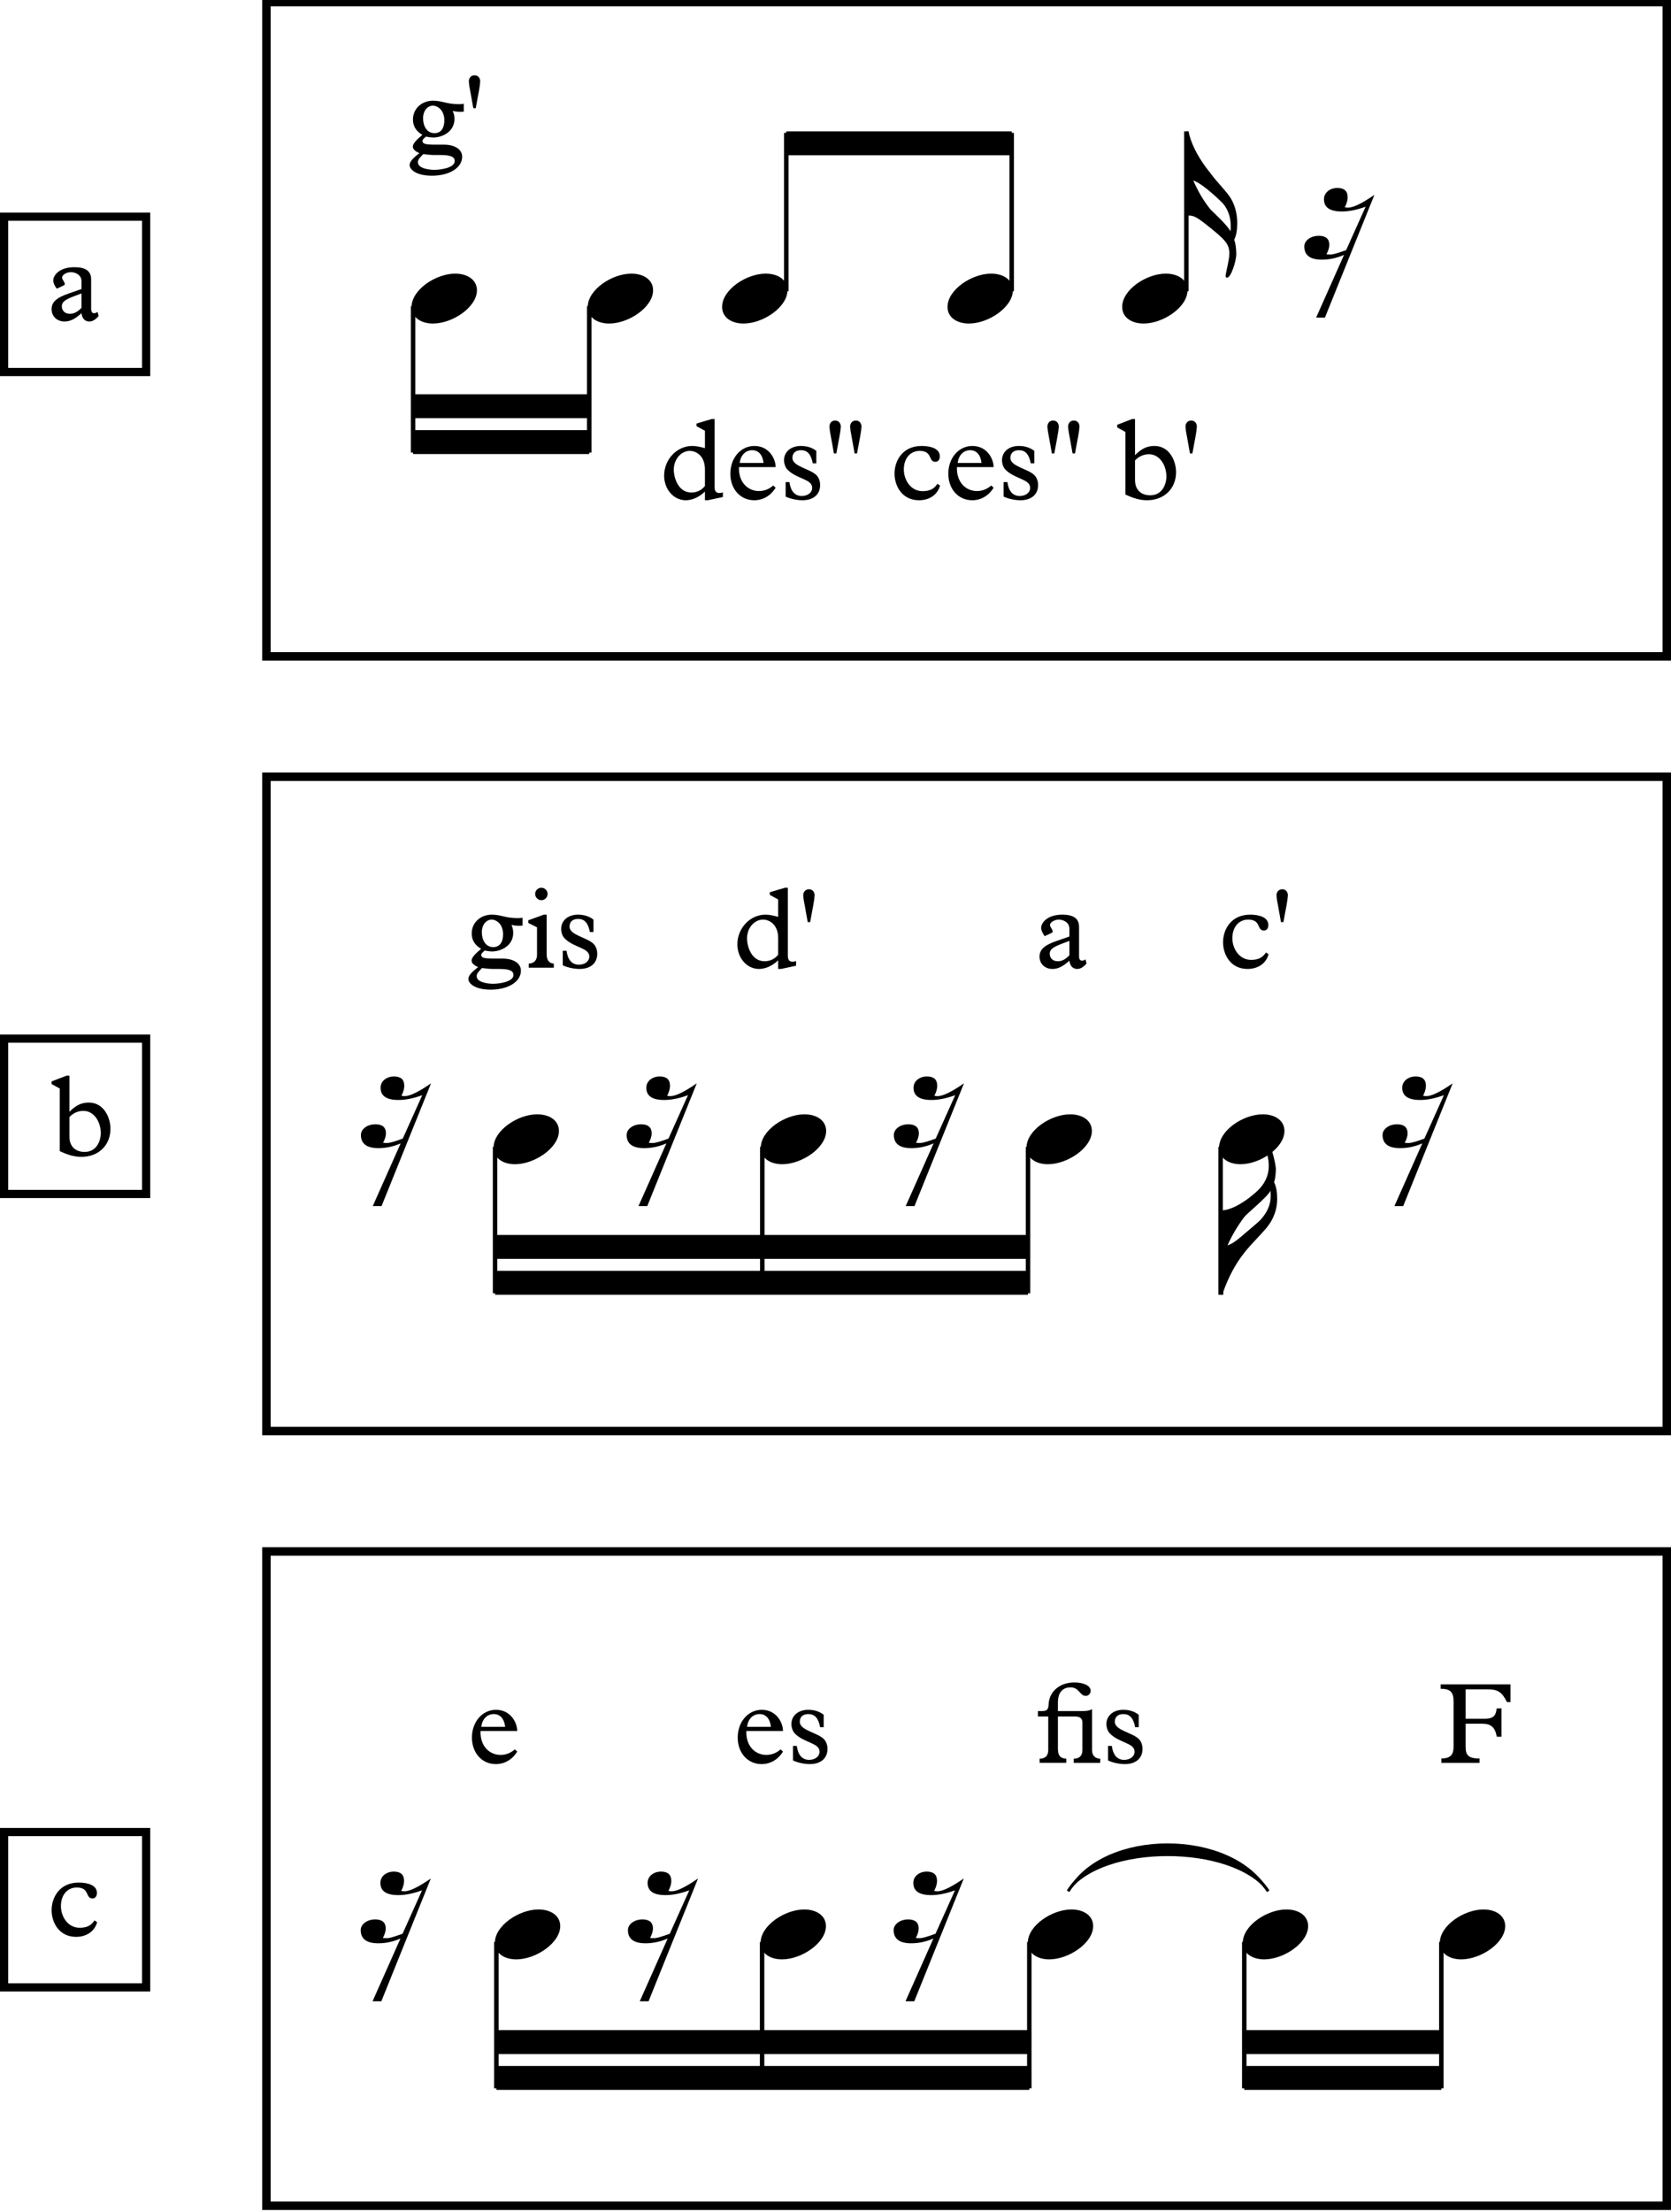 <?xml version="1.0" encoding="UTF-8" standalone="no"?>
<svg
   width="61.181mm"
   height="80.933mm"
   viewBox="0 0 693.994 917.393"
   version="1.2"
   id="svg132"
   sodipodi:docname="dodecaphony_and_tonality027.svg"
   inkscape:version="1.3.2 (091e20e, 2023-11-25, custom)"
   xmlns:inkscape="http://www.inkscape.org/namespaces/inkscape"
   xmlns:sodipodi="http://sodipodi.sourceforge.net/DTD/sodipodi-0.dtd"
   xmlns="http://www.w3.org/2000/svg"
   xmlns:svg="http://www.w3.org/2000/svg">
  <sodipodi:namedview
     id="namedview132"
     pagecolor="#ffffff"
     bordercolor="#666666"
     borderopacity="1.0"
     inkscape:showpageshadow="2"
     inkscape:pageopacity="0.0"
     inkscape:pagecheckerboard="0"
     inkscape:deskcolor="#d1d1d1"
     inkscape:document-units="mm"
     showgrid="false"
     inkscape:zoom="1.5469005"
     inkscape:cx="138.34116"
     inkscape:cy="148.03797"
     inkscape:window-width="1440"
     inkscape:window-height="810"
     inkscape:window-x="91"
     inkscape:window-y="0"
     inkscape:window-maximized="0"
     inkscape:current-layer="svg132" />
  <desc
     id="desc1">Generated with Qt</desc>
  <defs
     id="defs1" />
  <g
     fill="none"
     stroke="#000000"
     stroke-opacity="1"
     stroke-width="1"
     stroke-linecap="square"
     stroke-linejoin="bevel"
     transform="matrix(0.62,0,0,0.62,-321.498,-722.958)"
     font-family="'MS Shell Dlg 2'"
     font-size="8.1px"
     font-weight="400"
     font-style="normal"
     id="g5"
     style="fill-rule:evenodd" />
  <g
     fill="none"
     stroke="#000000"
     stroke-opacity="1"
     stroke-width="1"
     stroke-linecap="square"
     stroke-linejoin="bevel"
     transform="matrix(0.62,0,0,0.62,553.433,-237.183)"
     font-family="'MS Shell Dlg 2'"
     font-size="8.1px"
     font-weight="400"
     font-style="normal"
     id="g7"
     style="fill-rule:evenodd" />
  <g
     fill="none"
     stroke="#000000"
     stroke-opacity="1"
     stroke-width="1"
     stroke-linecap="square"
     stroke-linejoin="bevel"
     transform="matrix(0.62,0,0,0.62,-321.498,-722.958)"
     font-family="'MS Shell Dlg 2'"
     font-size="8.1px"
     font-weight="400"
     font-style="normal"
     id="g8"
     style="fill-rule:evenodd" />
  <g
     fill="none"
     stroke="#000000"
     stroke-opacity="1"
     stroke-width="1"
     stroke-linecap="square"
     stroke-linejoin="bevel"
     transform="matrix(0.62,0,0,0.62,1195.212,-237.183)"
     font-family="'MS Shell Dlg 2'"
     font-size="8.1px"
     font-weight="400"
     font-style="normal"
     id="g10"
     style="fill-rule:evenodd" />
  <g
     fill="none"
     stroke="#000000"
     stroke-opacity="1"
     stroke-width="1"
     stroke-linecap="square"
     stroke-linejoin="bevel"
     transform="matrix(0.62,0,0,0.62,-321.498,-722.958)"
     font-family="'MS Shell Dlg 2'"
     font-size="8.1px"
     font-weight="400"
     font-style="normal"
     id="g11"
     style="fill-rule:evenodd" />
  <g
     fill="none"
     stroke="#000000"
     stroke-opacity="1"
     stroke-width="1"
     stroke-linecap="butt"
     stroke-linejoin="bevel"
     transform="matrix(0.62,0,0,0.62,-66.026,24.888)"
     font-family="'Opus Std'"
     font-size="128px"
     font-weight="400"
     font-style="normal"
     id="g18"
     style="fill-rule:evenodd" />
  <g
     fill="none"
     stroke="#000000"
     stroke-opacity="1"
     stroke-width="1"
     stroke-linecap="square"
     stroke-linejoin="bevel"
     transform="matrix(0.62,0,0,0.62,19.285,89.86)"
     font-family="'Opus Std'"
     font-size="128px"
     font-weight="400"
     font-style="normal"
     id="g19"
     style="fill-rule:evenodd">
    <path
       d="m 23.485,48.024 -8.239,2.849 c -8.547,2.926 -11.781,5.852 -11.781,10.626 0,4.774 3.619,8.239 8.624,8.239 3.773,0 6.93,-1.54 11.396,-5.544 0.385,3.542 2.31,5.544 5.236,5.544 2.079,0 4.004,-1.078 6.237,-3.619 l -0.693,-2.772 c -2.618,1.694 -4.312,0.847 -4.312,-2.002 v -19.712 c 0,-5.852 -3.927,-8.239 -11.242,-8.239 -10.087,0 -14.168,5.39 -14.168,9.009 0,1.694 2.079,5.544 2.541,5.313 l 4.543,-2.156 c 2.002,-0.924 -1.155,-3.542 -1.155,-5.236 0,-1.771 2.926,-3.619 5.929,-3.619 2.541,0 7.084,1.54 7.084,6.083 z m 0,2.926 v 9.625 c -2.618,2.772 -5.005,4.004 -7.777,4.004 -3.85,0 -5.39,-2.618 -5.39,-5.005 0,-3.234 2.849,-4.774 9.086,-7.084 z"
       id="text18"
       style="font-size:77px;font-family:'Plantin MT Std';fill:#000000;stroke:none"
       aria-label="a" />
  </g>
  <g
     fill="none"
     stroke="#000000"
     stroke-opacity="1"
     stroke-width="1"
     stroke-linecap="butt"
     stroke-linejoin="bevel"
     transform="matrix(0.62,0,0,0.62,-66.026,24.888)"
     font-family="'Opus Std'"
     font-size="128px"
     font-weight="400"
     font-style="normal"
     id="g20"
     style="fill-rule:evenodd" />
  <g
     fill="none"
     stroke="#000000"
     stroke-opacity="1"
     stroke-width="1"
     stroke-linecap="butt"
     stroke-linejoin="bevel"
     transform="matrix(0.62,0,0,0.62,-321.498,-722.958)"
     font-family="'Opus Std'"
     font-size="128px"
     font-weight="400"
     font-style="normal"
     id="g21"
     style="fill-rule:evenodd" />
  <g
     fill="none"
     stroke="#000000"
     stroke-opacity="1"
     stroke-width="1"
     stroke-linecap="butt"
     stroke-linejoin="bevel"
     transform="matrix(0.62,0,0,0.62,6.524,28.608)"
     font-family="'Opus Std'"
     font-size="128px"
     font-weight="400"
     font-style="normal"
     id="g22"
     style="fill-rule:evenodd" />
  <g
     fill="none"
     stroke="#000000"
     stroke-opacity="1"
     stroke-width="1"
     stroke-linecap="square"
     stroke-linejoin="bevel"
     transform="matrix(0.62,0,0,0.62,21.099,436.558)"
     font-family="'Opus Std'"
     font-size="128px"
     font-weight="400"
     font-style="normal"
     id="g23"
     style="fill-rule:evenodd">
    <path
       d="m 6.006,65.888 c 5.852,2.772 10.164,3.85 14.553,3.85 11.396,0 19.404,-7.777 19.404,-18.788 0,-7.469 -4.389,-17.556 -14.476,-17.556 -4.851,0 -8.547,1.694 -13.013,6.16 v -24.178 h -1.925 l -10.01,3.85 v 1.771 l 5.467,3.003 z m 6.468,-22.792 c 2.387,-2.618 5.775,-4.158 9.317,-4.158 7.161,0 11.704,7.315 11.704,15.015 0,4.312 -2.31,12.474 -10.857,12.474 -5.082,0 -10.164,-2.695 -10.164,-10.318 z"
       id="text22"
       style="font-size:77px;font-family:'Plantin MT Std';fill:#000000;stroke:none"
       aria-label="b" />
  </g>
  <g
     fill="none"
     stroke="#000000"
     stroke-opacity="1"
     stroke-width="1"
     stroke-linecap="butt"
     stroke-linejoin="bevel"
     transform="matrix(0.62,0,0,0.62,6.524,28.608)"
     font-family="'Opus Std'"
     font-size="128px"
     font-weight="400"
     font-style="normal"
     id="g24"
     style="fill-rule:evenodd" />
  <g
     fill="none"
     stroke="#000000"
     stroke-opacity="1"
     stroke-width="1"
     stroke-linecap="butt"
     stroke-linejoin="bevel"
     transform="matrix(0.62,0,0,0.62,-321.498,-722.958)"
     font-family="'Opus Std'"
     font-size="128px"
     font-weight="400"
     font-style="normal"
     id="g25"
     style="fill-rule:evenodd" />
  <g
     fill="none"
     stroke="#000000"
     stroke-opacity="1"
     stroke-width="1"
     stroke-linecap="butt"
     stroke-linejoin="bevel"
     transform="matrix(0.62,0,0,0.62,9.624,-230.585)"
     font-family="'Opus Std'"
     font-size="128px"
     font-weight="400"
     font-style="normal"
     id="g26"
     style="fill-rule:evenodd" />
  <g
     fill="none"
     stroke="#000000"
     stroke-opacity="1"
     stroke-width="1"
     stroke-linecap="butt"
     stroke-linejoin="bevel"
     transform="matrix(0.62,0,0,0.62,9.624,-230.585)"
     font-family="'Opus Std'"
     font-size="128px"
     font-weight="400"
     font-style="normal"
     id="g28"
     style="fill-rule:evenodd" />
  <g
     fill="none"
     stroke="#000000"
     stroke-opacity="1"
     stroke-width="1"
     stroke-linecap="butt"
     stroke-linejoin="bevel"
     transform="matrix(0.62,0,0,0.62,-321.498,-722.958)"
     font-family="'Opus Std'"
     font-size="128px"
     font-weight="400"
     font-style="normal"
     id="g29"
     style="fill-rule:evenodd" />
  <g
     fill="none"
     stroke="#000000"
     stroke-opacity="1"
     stroke-width="1"
     stroke-linecap="butt"
     stroke-linejoin="bevel"
     transform="matrix(0.62,0,0,0.62,75.972,29.228)"
     font-family="'Opus Std'"
     font-size="128px"
     font-weight="400"
     font-style="normal"
     id="g31"
     style="fill-rule:evenodd" />
  <g
     fill="none"
     stroke="#000000"
     stroke-opacity="1"
     stroke-width="1"
     stroke-linecap="square"
     stroke-linejoin="bevel"
     transform="matrix(0.62,0,0,0.62,19.333,760.264)"
     font-family="'Opus Std'"
     font-size="128px"
     font-weight="400"
     font-style="normal"
     id="g32"
     style="fill-rule:evenodd">
    <path
       d="m 32.109,58.727 c -2.156,3.388 -5.082,4.928 -9.933,4.928 -8.085,0 -12.551,-7.7 -12.551,-14.476 0,-7.469 4.235,-12.474 10.626,-12.474 8.855,0 5.544,7.315 10.549,7.315 1.771,0 2.926,-1.386 2.926,-3.696 0,-5.082 -5.852,-6.93 -12.166,-6.93 -13.09,0 -18.172,10.241 -18.172,18.48 0,8.162 4.928,17.864 16.401,17.864 7.084,0 12.474,-3.773 14.091,-9.856 z"
       id="text31"
       style="font-size:77px;font-family:'Plantin MT Std';fill:#000000;stroke:none"
       aria-label="c" />
  </g>
  <g
     fill="none"
     stroke="#000000"
     stroke-opacity="1"
     stroke-width="1"
     stroke-linecap="butt"
     stroke-linejoin="bevel"
     transform="matrix(0.62,0,0,0.62,75.972,29.228)"
     font-family="'Opus Std'"
     font-size="128px"
     font-weight="400"
     font-style="normal"
     id="g33"
     style="fill-rule:evenodd" />
  <g
     fill="none"
     stroke="#000000"
     stroke-opacity="1"
     stroke-width="1"
     stroke-linecap="butt"
     stroke-linejoin="bevel"
     transform="matrix(0.62,0,0,0.62,-321.498,-722.958)"
     font-family="'Opus Std'"
     font-size="128px"
     font-weight="400"
     font-style="normal"
     id="g34"
     style="fill-rule:evenodd" />
  <g
     fill="none"
     stroke="#000000"
     stroke-opacity="1"
     stroke-width="1"
     stroke-linecap="butt"
     stroke-linejoin="bevel"
     transform="matrix(0.62,0,0,0.62,117.518,-58.203)"
     font-family="'Opus Std'"
     font-size="128px"
     font-weight="400"
     font-style="normal"
     id="g35"
     style="fill-rule:evenodd" />
  <g
     fill="none"
     stroke="#000000"
     stroke-opacity="1"
     stroke-width="1"
     stroke-linecap="butt"
     stroke-linejoin="bevel"
     transform="matrix(0.62,0,0,0.62,117.518,-58.203)"
     font-family="'Opus Std'"
     font-size="128px"
     font-weight="400"
     font-style="normal"
     id="g37"
     style="fill-rule:evenodd" />
  <g
     fill="none"
     stroke="#000000"
     stroke-opacity="1"
     stroke-width="1"
     stroke-linecap="butt"
     stroke-linejoin="bevel"
     transform="matrix(0.62,0,0,0.62,-321.498,-722.958)"
     font-family="'Opus Std'"
     font-size="128px"
     font-weight="400"
     font-style="normal"
     id="g38"
     style="fill-rule:evenodd" />
  <g
     fill="#000000"
     fill-opacity="1"
     stroke="none"
     transform="matrix(0.62,0,0,0.62,213.01,-53.242)"
     font-family="'Opus Std'"
     font-size="128px"
     font-weight="400"
     font-style="normal"
     id="g41"
     style="fill-rule:evenodd;stroke-width:1;stroke-linecap:square;stroke-linejoin:bevel" />
  <g
     fill="#000000"
     fill-opacity="1"
     stroke="none"
     transform="matrix(0.62,0,0,0.62,213.01,-53.242)"
     font-family="'Opus Std'"
     font-size="128px"
     font-weight="400"
     font-style="normal"
     id="g43"
     style="fill-rule:evenodd;stroke-width:1;stroke-linecap:square;stroke-linejoin:bevel" />
  <g
     fill="#000000"
     fill-opacity="1"
     stroke="none"
     transform="matrix(0.62,0,0,0.62,-321.498,-722.958)"
     font-family="'Opus Std'"
     font-size="128px"
     font-weight="400"
     font-style="normal"
     id="g44"
     style="fill-rule:evenodd;stroke-width:1;stroke-linecap:square;stroke-linejoin:bevel" />
  <g
     fill="#000000"
     fill-opacity="1"
     stroke="none"
     transform="matrix(0.62,0,0,0.62,307.262,-54.483)"
     font-family="'Opus Std'"
     font-size="128px"
     font-weight="400"
     font-style="normal"
     id="g45"
     style="fill-rule:evenodd;stroke-width:1;stroke-linecap:square;stroke-linejoin:bevel" />
  <g
     fill="#000000"
     fill-opacity="1"
     stroke="none"
     transform="matrix(0.62,0,0,0.62,307.262,-54.483)"
     font-family="'Opus Std'"
     font-size="128px"
     font-weight="400"
     font-style="normal"
     id="g47"
     style="fill-rule:evenodd;stroke-width:1;stroke-linecap:square;stroke-linejoin:bevel" />
  <g
     fill="#000000"
     fill-opacity="1"
     stroke="none"
     transform="matrix(0.62,0,0,0.62,-321.498,-722.958)"
     font-family="'Opus Std'"
     font-size="128px"
     font-weight="400"
     font-style="normal"
     id="g48"
     style="fill-rule:evenodd;stroke-width:1;stroke-linecap:square;stroke-linejoin:bevel" />
  <g
     fill="#000000"
     fill-opacity="1"
     stroke="none"
     transform="matrix(0.62,0,0,0.62,638.384,-230.585)"
     font-family="'Opus Std'"
     font-size="128px"
     font-weight="400"
     font-style="normal"
     id="g50"
     style="fill-rule:evenodd;stroke-width:1;stroke-linecap:square;stroke-linejoin:bevel" />
  <g
     fill="#000000"
     fill-opacity="1"
     stroke="none"
     transform="matrix(0.62,0,0,0.62,638.384,-230.585)"
     font-family="'Opus Std'"
     font-size="128px"
     font-weight="400"
     font-style="normal"
     id="g52"
     style="fill-rule:evenodd;stroke-width:1;stroke-linecap:square;stroke-linejoin:bevel" />
  <g
     fill="#000000"
     fill-opacity="1"
     stroke="none"
     transform="matrix(0.62,0,0,0.62,-321.498,-722.958)"
     font-family="'Opus Std'"
     font-size="128px"
     font-weight="400"
     font-style="normal"
     id="g53"
     style="fill-rule:evenodd;stroke-width:1;stroke-linecap:square;stroke-linejoin:bevel" />
  <g
     fill="#000000"
     fill-opacity="1"
     stroke="none"
     transform="matrix(0.62,0,0,0.62,749.382,-230.585)"
     font-family="'Opus Std'"
     font-size="128px"
     font-weight="400"
     font-style="normal"
     id="g54"
     style="fill-rule:evenodd;stroke-width:1;stroke-linecap:square;stroke-linejoin:bevel" />
  <g
     fill="#000000"
     fill-opacity="1"
     stroke="none"
     transform="matrix(0.62,0,0,0.62,749.382,-230.585)"
     font-family="'Opus Std'"
     font-size="128px"
     font-weight="400"
     font-style="normal"
     id="g56"
     style="fill-rule:evenodd;stroke-width:1;stroke-linecap:square;stroke-linejoin:bevel" />
  <g
     fill="#000000"
     fill-opacity="1"
     stroke="none"
     transform="matrix(0.62,0,0,0.62,-321.498,-722.958)"
     font-family="'Opus Std'"
     font-size="128px"
     font-weight="400"
     font-style="normal"
     id="g57"
     style="fill-rule:evenodd;stroke-width:1;stroke-linecap:square;stroke-linejoin:bevel" />
  <g
     fill="#000000"
     fill-opacity="1"
     stroke="none"
     transform="matrix(0.62,0,0,0.62,874.632,-230.585)"
     font-family="'Opus Std'"
     font-size="128px"
     font-weight="400"
     font-style="normal"
     id="g58"
     style="fill-rule:evenodd;stroke-width:1;stroke-linecap:square;stroke-linejoin:bevel" />
  <g
     fill="#000000"
     fill-opacity="1"
     stroke="none"
     transform="matrix(0.62,0,0,0.62,874.632,-230.585)"
     font-family="'Opus Std'"
     font-size="128px"
     font-weight="400"
     font-style="normal"
     id="g60"
     style="fill-rule:evenodd;stroke-width:1;stroke-linecap:square;stroke-linejoin:bevel" />
  <g
     fill="#000000"
     fill-opacity="1"
     stroke="none"
     transform="matrix(0.62,0,0,0.62,-321.498,-722.958)"
     font-family="'Opus Std'"
     font-size="128px"
     font-weight="400"
     font-style="normal"
     id="g61"
     style="fill-rule:evenodd;stroke-width:1;stroke-linecap:square;stroke-linejoin:bevel" />
  <g
     fill="#000000"
     fill-opacity="1"
     stroke="none"
     transform="matrix(0.62,0,0,0.62,950.902,-230.585)"
     font-family="'Opus Std'"
     font-size="128px"
     font-weight="400"
     font-style="normal"
     id="g62"
     style="fill-rule:evenodd;stroke-width:1;stroke-linecap:square;stroke-linejoin:bevel" />
  <g
     fill="#000000"
     fill-opacity="1"
     stroke="none"
     transform="matrix(0.62,0,0,0.62,950.902,-230.585)"
     font-family="'Opus Std'"
     font-size="128px"
     font-weight="400"
     font-style="normal"
     id="g64"
     style="fill-rule:evenodd;stroke-width:1;stroke-linecap:square;stroke-linejoin:bevel" />
  <g
     fill="#000000"
     fill-opacity="1"
     stroke="none"
     transform="matrix(0.62,0,0,0.62,-321.498,-722.958)"
     font-family="'Opus Std'"
     font-size="128px"
     font-weight="400"
     font-style="normal"
     id="g65"
     style="fill-rule:evenodd;stroke-width:1;stroke-linecap:square;stroke-linejoin:bevel" />
  <g
     fill="#000000"
     fill-opacity="1"
     stroke="none"
     transform="matrix(0.62,0,0,0.62,1280.782,-230.585)"
     font-family="'Opus Std'"
     font-size="128px"
     font-weight="400"
     font-style="normal"
     id="g68"
     style="fill-rule:evenodd;stroke-width:1;stroke-linecap:square;stroke-linejoin:bevel" />
  <g
     fill="#000000"
     fill-opacity="1"
     stroke="none"
     transform="matrix(0.62,0,0,0.62,1280.782,-230.585)"
     font-family="'Opus Std'"
     font-size="128px"
     font-weight="400"
     font-style="normal"
     id="g70"
     style="fill-rule:evenodd;stroke-width:1;stroke-linecap:square;stroke-linejoin:bevel" />
  <g
     fill="#000000"
     fill-opacity="1"
     stroke="none"
     transform="matrix(0.62,0,0,0.62,-321.498,-722.958)"
     font-family="'Opus Std'"
     font-size="128px"
     font-weight="400"
     font-style="normal"
     id="g71"
     style="fill-rule:evenodd;stroke-width:1;stroke-linecap:square;stroke-linejoin:bevel" />
  <g
     fill="#000000"
     fill-opacity="1"
     stroke="none"
     transform="matrix(0.62,0,0,0.62,1391.162,-230.585)"
     font-family="'Opus Std'"
     font-size="128px"
     font-weight="400"
     font-style="normal"
     id="g72"
     style="fill-rule:evenodd;stroke-width:1;stroke-linecap:square;stroke-linejoin:bevel" />
  <g
     fill="#000000"
     fill-opacity="1"
     stroke="none"
     transform="matrix(0.62,0,0,0.62,1391.162,-230.585)"
     font-family="'Opus Std'"
     font-size="128px"
     font-weight="400"
     font-style="normal"
     id="g74"
     style="fill-rule:evenodd;stroke-width:1;stroke-linecap:square;stroke-linejoin:bevel" />
  <g
     fill="#000000"
     fill-opacity="1"
     stroke="none"
     transform="matrix(0.62,0,0,0.62,-321.498,-722.958)"
     font-family="'Opus Std'"
     font-size="128px"
     font-weight="400"
     font-style="normal"
     id="g75"
     style="fill-rule:evenodd;stroke-width:1;stroke-linecap:square;stroke-linejoin:bevel" />
  <g
     fill="#000000"
     fill-opacity="1"
     stroke="none"
     transform="matrix(0.62,0,0,0.62,1517.032,-230.585)"
     font-family="'Opus Std'"
     font-size="128px"
     font-weight="400"
     font-style="normal"
     id="g76"
     style="fill-rule:evenodd;stroke-width:1;stroke-linecap:square;stroke-linejoin:bevel" />
  <g
     fill="#000000"
     fill-opacity="1"
     stroke="none"
     transform="matrix(0.62,0,0,0.62,1517.032,-230.585)"
     font-family="'Opus Std'"
     font-size="128px"
     font-weight="400"
     font-style="normal"
     id="g78"
     style="fill-rule:evenodd;stroke-width:1;stroke-linecap:square;stroke-linejoin:bevel" />
  <g
     fill="#000000"
     fill-opacity="1"
     stroke="none"
     transform="matrix(0.62,0,0,0.62,-321.498,-722.958)"
     font-family="'Opus Std'"
     font-size="128px"
     font-weight="400"
     font-style="normal"
     id="g79"
     style="fill-rule:evenodd;stroke-width:1;stroke-linecap:square;stroke-linejoin:bevel" />
  <g
     fill="#000000"
     fill-opacity="1"
     stroke="none"
     transform="matrix(0.62,0,0,0.62,1683.832,-230.585)"
     font-family="'Opus Std'"
     font-size="128px"
     font-weight="400"
     font-style="normal"
     id="g82"
     style="fill-rule:evenodd;stroke-width:1;stroke-linecap:square;stroke-linejoin:bevel" />
  <g
     fill="#000000"
     fill-opacity="1"
     stroke="none"
     transform="matrix(0.62,0,0,0.62,1683.832,-230.585)"
     font-family="'Opus Std'"
     font-size="128px"
     font-weight="400"
     font-style="normal"
     id="g84"
     style="fill-rule:evenodd;stroke-width:1;stroke-linecap:square;stroke-linejoin:bevel" />
  <g
     fill="#000000"
     fill-opacity="1"
     stroke="none"
     transform="matrix(0.62,0,0,0.62,-321.498,-722.958)"
     font-family="'Opus Std'"
     font-size="128px"
     font-weight="400"
     font-style="normal"
     id="g85"
     style="fill-rule:evenodd;stroke-width:1;stroke-linecap:square;stroke-linejoin:bevel" />
  <g
     id="g132"
     transform="translate(-71.81,-851.917)">
    <g
       fill="none"
       stroke="#000000"
       stroke-opacity="1"
       stroke-width="1"
       stroke-linecap="square"
       stroke-linejoin="bevel"
       transform="matrix(0.62,0,0,0.62,240.742,872.685)"
       font-family="'Opus Std'"
       font-size="128px"
       font-weight="400"
       font-style="normal"
       id="g27"
       style="fill-rule:evenodd">
      <path
         d="m 38.192,35.473 c -1.309,0.154 -1.925,0.231 -3.311,0.231 -4.235,0 -7.161,-0.616 -9.702,-1.232 -2.541,-0.616 -4.774,-1.078 -7.546,-1.078 -7.777,0 -13.475,5.467 -13.475,12.551 0,4.466 2.079,7.854 6.314,10.318 -4.389,3.619 -6.391,6.006 -6.391,7.854 0,1.694 1.463,3.08 4.389,4.389 -4.774,3.619 -6.545,5.852 -6.545,8.008 0,2.695 4.081,7.084 14.938,7.084 11.704,0 20.251,-5.313 20.251,-12.705 0,-5.082 -5.159,-8.085 -12.243,-8.085 h -6.16 c -6.391,0 -8.162,-0.616 -8.162,-2.464 0,-0.924 0.77,-1.617 2.31,-2.926 2.31,0.462 3.619,0.616 4.851,0.616 5.852,0 14.245,-3.696 14.245,-12.397 0,-1.848 -0.308,-3.388 -1.155,-5.39 2.464,0.616 5.544,0.77 7.392,0.462 z m -27.258,9.702 c 0,-5.159 3.08,-8.47 6.545,-8.47 3.157,0 7.7,2.926 7.7,9.856 0,5.159 -2.233,8.547 -6.622,8.547 -4.928,0 -7.623,-4.543 -7.623,-9.933 z m 11.627,24.563 c 6.776,0 9.548,1.155 9.548,4.081 0,4.389 -8.932,5.852 -13.86,5.852 -2.079,0 -10.78,-0.616 -10.78,-5.082 0,-1.694 1.001,-2.849 3.619,-5.467 2.772,0.385 5.159,0.616 7.623,0.616 z m 22.022,-31.339 H 46.2 l 2.079,-11.165 0.616,-3.773 0.308,-2.926 c 0,-2.464 -1.54,-4.158 -3.773,-4.158 -2.31,0 -3.85,1.694 -3.85,4.158 l 0.308,2.926 0.693,3.773 z"
         id="text26"
         style="font-size:77px;font-family:'Plantin MT Std';fill:#000000;stroke:none"
         aria-label="g'" />
    </g>
    <g
       fill="none"
       stroke="#000000"
       stroke-opacity="1"
       stroke-width="1"
       stroke-linecap="square"
       stroke-linejoin="bevel"
       transform="matrix(0.62,0,0,0.62,345.726,1015.964)"
       font-family="'Opus Std'"
       font-size="128px"
       font-weight="400"
       font-style="normal"
       id="g36"
       style="fill-rule:evenodd">
      <path
         d="m 30.415,34.857 c -3.542,-1.001 -6.16,-1.463 -8.547,-1.463 -10.241,0 -18.788,9.009 -18.788,19.866 0,9.163 6.391,16.478 14.476,16.478 4.312,0 8.855,-2.002 12.859,-5.775 v 5.775 h 1.925 l 10.087,-2.156 v -3.08 c -3.85,1.155 -5.544,-0.154 -5.544,-3.542 v -45.584 h -1.925 l -10.164,3.003 v 1.771 l 5.621,3.08 z m 0,25.333 c -2.233,2.849 -5.467,4.389 -9.086,4.389 -8.855,0 -11.781,-9.933 -11.781,-15.323 0,-6.93 4.851,-12.551 10.703,-12.551 4.235,0 10.164,3.157 10.164,12.551 z m 47.355,-12.628 c 0,-5.467 -4.312,-14.168 -14.245,-14.168 -9.086,0 -16.093,8.008 -16.093,18.557 0,10.318 6.699,17.787 16.016,17.787 5.852,0 11.011,-3.003 14.322,-8.393 l -1.617,-1.463 c -2.926,2.541 -6.006,3.696 -9.625,3.696 -7.161,0 -13.706,-5.698 -13.321,-16.016 z m -24.101,-2.772 c 0.693,-5.236 3.927,-8.547 8.393,-8.547 4.235,0 7.007,3.08 7.623,8.547 z m 51.359,-8.085 c -2.849,-2.233 -6.314,-3.311 -10.395,-3.311 -6.622,0 -11.242,3.927 -11.242,9.548 0,2.233 0.847,4.851 2.387,6.391 6.314,6.314 16.478,6.16 16.478,12.089 0,3.157 -2.926,5.467 -7.007,5.467 -4.62,0 -7.469,-3.311 -8.239,-9.317 h -2.541 v 9.702 c 2.926,1.463 7.469,2.464 11.319,2.464 7.238,0 11.781,-3.85 11.781,-10.164 0,-2.541 -0.847,-5.005 -2.464,-6.622 -4.389,-4.389 -16.093,-5.775 -16.093,-11.55 0,-3.311 2.156,-5.159 5.775,-5.159 4.235,0 6.699,2.695 7.854,8.778 h 2.387 z m 11.781,1.694 h 1.617 l 2.079,-11.165 0.616,-3.773 0.308,-2.926 c 0,-2.464 -1.54,-4.158 -3.773,-4.158 -2.31,0 -3.85,1.694 -3.85,4.158 l 0.308,2.926 0.693,3.773 z m 13.86,0 h 1.617 l 2.079,-11.165 0.616,-3.773 0.308,-2.926 c 0,-2.464 -1.54,-4.158 -3.773,-4.158 -2.31,0 -3.85,1.694 -3.85,4.158 l 0.308,2.926 0.693,3.773 z"
         id="text35"
         style="font-size:77px;font-family:'Plantin MT Std';fill:#000000;stroke:none"
         aria-label="des''" />
    </g>
    <g
       fill="#000000"
       fill-opacity="1"
       stroke="none"
       transform="matrix(0.62,0,0,0.62,-93.29,351.209)"
       font-family="'Opus Std'"
       font-size="128px"
       font-weight="400"
       font-style="normal"
       id="g39"
       style="fill-rule:evenodd;stroke-width:1;stroke-linecap:square;stroke-linejoin:bevel">
      <path
         vector-effect="none"
         fill-rule="evenodd"
         d="m 543,1087 h 118 v -16 H 543 v 16"
         id="path38" />
    </g>
    <g
       fill="#000000"
       fill-opacity="1"
       stroke="none"
       transform="matrix(0.62,0,0,0.62,-93.29,351.209)"
       font-family="'Opus Std'"
       font-size="128px"
       font-weight="400"
       font-style="normal"
       id="g40"
       style="fill-rule:evenodd;stroke-width:1;stroke-linecap:square;stroke-linejoin:bevel">
      <path
         vector-effect="none"
         fill-rule="evenodd"
         d="m 543,1111 h 118 v -16 H 543 v 16"
         id="path39" />
    </g>
    <g
       fill="#000000"
       fill-opacity="1"
       stroke="#000000"
       stroke-opacity="1"
       stroke-width="1"
       stroke-linecap="square"
       stroke-linejoin="bevel"
       transform="matrix(0.62,0,0,0.62,441.218,1015.964)"
       font-family="'Opus Std'"
       font-size="128px"
       font-weight="400"
       font-style="normal"
       id="g42"
       style="fill-rule:evenodd">
      <path
         d="m 32.109,58.727 c -2.156,3.388 -5.082,4.928 -9.933,4.928 -8.085,0 -12.551,-7.7 -12.551,-14.476 0,-7.469 4.235,-12.474 10.626,-12.474 8.855,0 5.544,7.315 10.549,7.315 1.771,0 2.926,-1.386 2.926,-3.696 0,-5.082 -5.852,-6.93 -12.166,-6.93 -13.09,0 -18.172,10.241 -18.172,18.48 0,8.162 4.928,17.864 16.401,17.864 7.084,0 12.474,-3.773 14.091,-9.856 z m 37.653,-11.165 c 0,-5.467 -4.312,-14.168 -14.245,-14.168 -9.086,0 -16.093,8.008 -16.093,18.557 0,10.318 6.699,17.787 16.016,17.787 5.852,0 11.011,-3.003 14.322,-8.393 l -1.617,-1.463 c -2.926,2.541 -6.006,3.696 -9.625,3.696 -7.161,0 -13.706,-5.698 -13.321,-16.016 z m -24.101,-2.772 c 0.693,-5.236 3.927,-8.547 8.393,-8.547 4.235,0 7.007,3.08 7.623,8.547 z m 51.359,-8.085 c -2.849,-2.233 -6.314,-3.311 -10.395,-3.311 -6.622,0 -11.242,3.927 -11.242,9.548 0,2.233 0.847,4.851 2.387,6.391 6.314,6.314 16.478,6.16 16.478,12.089 0,3.157 -2.926,5.467 -7.007,5.467 -4.62,0 -7.469,-3.311 -8.239,-9.317 h -2.541 v 9.702 c 2.926,1.463 7.469,2.464 11.319,2.464 7.238,0 11.781,-3.85 11.781,-10.164 0,-2.541 -0.847,-5.005 -2.464,-6.622 -4.389,-4.389 -16.093,-5.775 -16.093,-11.55 0,-3.311 2.156,-5.159 5.775,-5.159 4.235,0 6.699,2.695 7.854,8.778 h 2.387 z m 11.781,1.694 h 1.617 l 2.079,-11.165 0.616,-3.773 0.308,-2.926 c 0,-2.464 -1.54,-4.158 -3.773,-4.158 -2.31,0 -3.85,1.694 -3.85,4.158 l 0.308,2.926 0.693,3.773 z m 13.86,0 h 1.617 l 2.079,-11.165 0.616,-3.773 0.308,-2.926 c 0,-2.464 -1.54,-4.158 -3.773,-4.158 -2.31,0 -3.85,1.694 -3.85,4.158 l 0.308,2.926 0.693,3.773 z"
         id="text41"
         style="font-size:77px;font-family:'Plantin MT Std';stroke:none"
         aria-label="ces''" />
    </g>
    <g
       fill="#000000"
       fill-opacity="1"
       stroke="#000000"
       stroke-opacity="1"
       stroke-width="1"
       stroke-linecap="square"
       stroke-linejoin="bevel"
       transform="matrix(0.62,0,0,0.62,535.47,1015.964)"
       font-family="'Opus Std'"
       font-size="128px"
       font-weight="400"
       font-style="normal"
       id="g46"
       style="fill-rule:evenodd">
      <path
         d="m 6.006,65.888 c 5.852,2.772 10.164,3.85 14.553,3.85 11.396,0 19.404,-7.777 19.404,-18.788 0,-7.469 -4.389,-17.556 -14.476,-17.556 -4.851,0 -8.547,1.694 -13.013,6.16 v -24.178 h -1.925 l -10.01,3.85 v 1.771 l 5.467,3.003 z m 6.468,-22.792 c 2.387,-2.618 5.775,-4.158 9.317,-4.158 7.161,0 11.704,7.315 11.704,15.015 0,4.312 -2.31,12.474 -10.857,12.474 -5.082,0 -10.164,-2.695 -10.164,-10.318 z m 36.806,-4.697 h 1.617 l 2.079,-11.165 0.616,-3.773 0.308,-2.926 c 0,-2.464 -1.54,-4.158 -3.773,-4.158 -2.31,0 -3.85,1.694 -3.85,4.158 l 0.308,2.926 0.693,3.773 z"
         id="text45"
         style="font-size:77px;font-family:'Plantin MT Std';stroke:none"
         aria-label="b'" />
    </g>
    <g
       fill="#000000"
       fill-opacity="1"
       stroke="none"
       transform="matrix(0.62,0,0,0.62,-93.29,351.209)"
       font-family="'Opus Std'"
       font-size="128px"
       font-weight="400"
       font-style="normal"
       id="g49"
       style="fill-rule:evenodd;stroke-width:1;stroke-linecap:square;stroke-linejoin:bevel">
      <path
         vector-effect="none"
         fill-rule="evenodd"
         d="M 793,911 H 944 V 895 H 793 v 16"
         id="path48" />
    </g>
    <g
       fill="#000000"
       fill-opacity="1"
       stroke="#000000"
       stroke-opacity="1"
       stroke-width="3"
       stroke-linecap="butt"
       stroke-linejoin="bevel"
       transform="matrix(0.62,0,0,0.62,-93.29,351.209)"
       font-family="'Opus Std'"
       font-size="128px"
       font-weight="400"
       font-style="normal"
       id="g90"
       style="fill-rule:evenodd">
      <path
         id="polyline89"
         style="vector-effect:none;fill:none"
         d="m 543,1012 v 98" />
    </g>
    <g
       fill="#000000"
       fill-opacity="1"
       stroke="#000000"
       stroke-opacity="1"
       stroke-width="1"
       stroke-linecap="butt"
       stroke-linejoin="bevel"
       transform="matrix(0.62,0,0,0.62,-93.29,351.209)"
       font-family="'Opus Std'"
       font-size="128px"
       font-weight="400"
       font-style="normal"
       id="g91"
       style="fill-rule:evenodd">
      <path
         d="m 556.336,1023.64 c 13.184,0 29.44,-11.008 29.44,-22.272 0,-6.784 -6.016,-11.136 -14.592,-11.136 -12.928,0 -29.184,10.752 -29.184,22.272 0,7.04 6.272,11.136 14.336,11.136 z"
         id="text90"
         style="stroke:none"
         aria-label="" />
    </g>
    <g
       fill="#000000"
       fill-opacity="1"
       stroke="#000000"
       stroke-opacity="1"
       stroke-width="3"
       stroke-linecap="butt"
       stroke-linejoin="bevel"
       transform="matrix(0.62,0,0,0.62,-93.29,351.209)"
       font-family="'Opus Std'"
       font-size="128px"
       font-weight="400"
       font-style="normal"
       id="g92"
       style="fill-rule:evenodd">
      <path
         id="polyline91"
         style="vector-effect:none;fill:none"
         d="m 661,1012 v 98" />
    </g>
    <g
       fill="#000000"
       fill-opacity="1"
       stroke="#000000"
       stroke-opacity="1"
       stroke-width="1"
       stroke-linecap="butt"
       stroke-linejoin="bevel"
       transform="matrix(0.62,0,0,0.62,-93.29,351.209)"
       font-family="'Opus Std'"
       font-size="128px"
       font-weight="400"
       font-style="normal"
       id="g93"
       style="fill-rule:evenodd">
      <path
         d="m 674.336,1023.64 c 13.184,0 29.44,-11.008 29.44,-22.272 0,-6.784 -6.016,-11.136 -14.592,-11.136 -12.928,0 -29.184,10.752 -29.184,22.272 0,7.04 6.272,11.136 14.336,11.136 z"
         id="text92"
         style="stroke:none"
         aria-label="" />
    </g>
    <g
       fill="#000000"
       fill-opacity="1"
       stroke="#000000"
       stroke-opacity="1"
       stroke-width="3"
       stroke-linecap="butt"
       stroke-linejoin="bevel"
       transform="matrix(0.62,0,0,0.62,-93.29,351.209)"
       font-family="'Opus Std'"
       font-size="128px"
       font-weight="400"
       font-style="normal"
       id="g94"
       style="fill-rule:evenodd">
      <path
         id="polyline93"
         style="vector-effect:none;fill:none"
         d="M 793,1002 V 896" />
    </g>
    <g
       fill="#000000"
       fill-opacity="1"
       stroke="#000000"
       stroke-opacity="1"
       stroke-width="1"
       stroke-linecap="butt"
       stroke-linejoin="bevel"
       transform="matrix(0.62,0,0,0.62,-93.29,351.209)"
       font-family="'Opus Std'"
       font-size="128px"
       font-weight="400"
       font-style="normal"
       id="g95"
       style="fill-rule:evenodd">
      <path
         d="m 764.336,1023.64 c 13.184,0 29.44,-11.008 29.44,-22.272 0,-6.784 -6.016,-11.136 -14.592,-11.136 -12.928,0 -29.184,10.752 -29.184,22.272 0,7.04 6.272,11.136 14.336,11.136 z"
         id="text94"
         style="stroke:none"
         aria-label="" />
    </g>
    <g
       fill="#000000"
       fill-opacity="1"
       stroke="#000000"
       stroke-opacity="1"
       stroke-width="3"
       stroke-linecap="butt"
       stroke-linejoin="bevel"
       transform="matrix(0.62,0,0,0.62,-93.29,351.209)"
       font-family="'Opus Std'"
       font-size="128px"
       font-weight="400"
       font-style="normal"
       id="g96"
       style="fill-rule:evenodd">
      <path
         id="polyline95"
         style="vector-effect:none;fill:none"
         d="M 944,1002 V 896" />
    </g>
    <g
       fill="#000000"
       fill-opacity="1"
       stroke="#000000"
       stroke-opacity="1"
       stroke-width="1"
       stroke-linecap="butt"
       stroke-linejoin="bevel"
       transform="matrix(0.62,0,0,0.62,-93.29,351.209)"
       font-family="'Opus Std'"
       font-size="128px"
       font-weight="400"
       font-style="normal"
       id="g97"
       style="fill-rule:evenodd">
      <path
         d="m 915.336,1023.64 c 13.184,0 29.44,-11.008 29.44,-22.272 0,-6.784 -6.016,-11.136 -14.592,-11.136 -12.928,0 -29.184,10.752 -29.184,22.272 0,7.04 6.272,11.136 14.336,11.136 z"
         id="text96"
         style="stroke:none"
         aria-label="" />
    </g>
    <g
       fill="#000000"
       fill-opacity="1"
       stroke="#000000"
       stroke-opacity="1"
       stroke-width="3"
       stroke-linecap="butt"
       stroke-linejoin="bevel"
       transform="matrix(0.62,0,0,0.62,-93.29,351.209)"
       font-family="'Opus Std'"
       font-size="128px"
       font-weight="400"
       font-style="normal"
       id="g98"
       style="fill-rule:evenodd">
      <path
         id="polyline97"
         style="vector-effect:none;fill:none"
         d="M 1061,1002 V 895" />
    </g>
    <g
       fill="#000000"
       fill-opacity="1"
       stroke="#000000"
       stroke-opacity="1"
       stroke-width="1"
       stroke-linecap="butt"
       stroke-linejoin="bevel"
       transform="matrix(0.62,0,0,0.62,-93.29,351.209)"
       font-family="'Opus Std'"
       font-size="128px"
       font-weight="400"
       font-style="normal"
       id="g99"
       style="fill-rule:evenodd">
      <path
         d="m 1032.336,1023.64 c 13.184,0 29.44,-11.008 29.44,-22.272 0,-6.784 -6.016,-11.136 -14.592,-11.136 -12.928,0 -29.184,10.752 -29.184,22.272 0,7.04 6.272,11.136 14.336,11.136 z"
         id="text98"
         style="stroke:none"
         aria-label="" />
    </g>
    <g
       fill="#000000"
       fill-opacity="1"
       stroke="#000000"
       stroke-opacity="1"
       stroke-width="1"
       stroke-linecap="butt"
       stroke-linejoin="bevel"
       transform="matrix(0.62,0,0,0.62,-93.29,351.209)"
       font-family="'Opus Std'"
       font-size="128px"
       font-weight="400"
       font-style="normal"
       id="g100"
       style="fill-rule:evenodd">
      <path
         d="m 1088.288,992.92 c 2.56,0 6.144,-11.008 6.144,-15.744 v -0.64 c -0.128,-3.84 -0.512,-6.784 -1.408,-8.96 1.408,-2.816 2.048,-6.528 2.048,-11.264 0,-6.528 -1.792,-13.312 -5.632,-18.432 -3.968,-5.248 -8.576,-9.728 -12.288,-14.848 -7.296,-8.96 -12.032,-17.664 -14.208,-25.728 -0.384,-1.536 -0.256,-2.304 -1.28,-2.304 h -0.384 v 56.32 c 4.608,0 5.76,0.512 12.288,5.504 13.568,10.624 16,13.44 16.256,19.584 0,4.608 -2.56,13.568 -2.56,15.488 0,0.64 0.384,1.024 1.024,1.024 z m 2.432,-34.56 c 0,1.152 0,2.304 -0.128,3.584 -2.176,-4.352 -12.544,-13.568 -13.568,-14.848 -4.48,-5.504 -8.192,-11.904 -11.392,-19.2 6.528,2.048 19.456,14.848 19.968,15.488 3.456,4.224 5.12,9.216 5.12,14.976 z"
         id="text99"
         style="stroke:none"
         aria-label="" />
    </g>
    <g
       fill="#000000"
       fill-opacity="1"
       stroke="#000000"
       stroke-opacity="1"
       stroke-width="1"
       stroke-linecap="butt"
       stroke-linejoin="bevel"
       transform="matrix(0.62,0,0,0.62,-72.918,351.209)"
       font-family="'Opus Std'"
       font-size="128px"
       font-weight="400"
       font-style="normal"
       id="g101"
       style="fill-rule:evenodd">
      <path
         d="m 1154.104,937.496 c -8.32,5.76 -14.208,8.576 -17.664,8.576 -0.768,0 -1.536,-0.128 -2.176,-0.256 1.28,-2.432 1.92,-4.736 1.92,-6.656 0,-4.224 -2.304,-6.272 -6.912,-6.272 -4.736,0 -8.96,2.944 -8.96,7.552 0,5.504 3.968,8.192 12.032,8.192 4.608,0 9.856,-1.024 15.872,-3.2 l -13.056,29.056 c -5.248,1.92 -8.704,2.944 -10.368,2.944 -0.896,0 -1.92,0 -2.816,-0.128 1.28,-2.432 1.92,-4.48 1.92,-6.4 0,-3.968 -2.432,-6.016 -7.168,-6.016 -4.864,0 -9.6,2.944 -9.6,7.168 0,5.888 3.968,8.832 11.776,8.832 4.864,0 9.856,-1.024 14.848,-3.2 l -18.688,41.984 h 5.888 z"
         id="text100"
         style="stroke:none"
         aria-label="" />
    </g>
  </g>
  <g
     fill="#000000"
     fill-opacity="1"
     stroke="#000000"
     stroke-opacity="1"
     stroke-width="1"
     stroke-linecap="square"
     stroke-linejoin="bevel"
     transform="matrix(0.62,0,0,0.62,193.334,358.57)"
     font-family="'Opus Std'"
     font-size="128px"
     font-weight="400"
     font-style="normal"
     id="g51"
     style="fill-rule:evenodd">
    <path
       d="m 38.192,35.473 c -1.309,0.154 -1.925,0.231 -3.311,0.231 -4.235,0 -7.161,-0.616 -9.702,-1.232 -2.541,-0.616 -4.774,-1.078 -7.546,-1.078 -7.777,0 -13.475,5.467 -13.475,12.551 0,4.466 2.079,7.854 6.314,10.318 -4.389,3.619 -6.391,6.006 -6.391,7.854 0,1.694 1.463,3.08 4.389,4.389 -4.774,3.619 -6.545,5.852 -6.545,8.008 0,2.695 4.081,7.084 14.938,7.084 11.704,0 20.251,-5.313 20.251,-12.705 0,-5.082 -5.159,-8.085 -12.243,-8.085 h -6.16 c -6.391,0 -8.162,-0.616 -8.162,-2.464 0,-0.924 0.77,-1.617 2.31,-2.926 2.31,0.462 3.619,0.616 4.851,0.616 5.852,0 14.245,-3.696 14.245,-12.397 0,-1.848 -0.308,-3.388 -1.155,-5.39 2.464,0.616 5.544,0.77 7.392,0.462 z m -27.258,9.702 c 0,-5.159 3.08,-8.47 6.545,-8.47 3.157,0 7.7,2.926 7.7,9.856 0,5.159 -2.233,8.547 -6.622,8.547 -4.928,0 -7.623,-4.543 -7.623,-9.933 z m 11.627,24.563 c 6.776,0 9.548,1.155 9.548,4.081 0,4.389 -8.932,5.852 -13.86,5.852 -2.079,0 -10.78,-0.616 -10.78,-5.082 0,-1.694 1.001,-2.849 3.619,-5.467 2.772,0.385 5.159,0.616 7.623,0.616 z m 25.333,-9.24 c 0,3.85 -2.618,5.621 -5.544,5.621 v 2.772 h 16.786 v -2.772 c -2.772,-0.077 -4.774,-1.925 -4.774,-6.16 v -26.565 h -1.925 l -10.395,3.773 v 1.771 l 5.852,2.926 z m -1.232,-40.964 c 0,2.31 1.848,4.158 4.158,4.158 2.31,0 4.158,-1.848 4.158,-4.158 0,-2.31 -1.848,-4.158 -4.158,-4.158 -2.31,0 -4.158,1.848 -4.158,4.158 z m 39.039,17.171 c -2.849,-2.233 -6.314,-3.311 -10.395,-3.311 -6.622,0 -11.242,3.927 -11.242,9.548 0,2.233 0.847,4.851 2.387,6.391 6.314,6.314 16.478,6.16 16.478,12.089 0,3.157 -2.926,5.467 -7.007,5.467 -4.62,0 -7.469,-3.311 -8.239,-9.317 h -2.541 v 9.702 c 2.926,1.463 7.469,2.464 11.319,2.464 7.238,0 11.781,-3.85 11.781,-10.164 0,-2.541 -0.847,-5.005 -2.464,-6.622 -4.389,-4.389 -16.093,-5.775 -16.093,-11.55 0,-3.311 2.156,-5.159 5.775,-5.159 4.235,0 6.699,2.695 7.854,8.778 h 2.387 z"
       id="text50"
       style="font-size:77px;font-family:'Plantin MT Std';stroke:none"
       aria-label="gis" />
  </g>
  <g
     fill="#000000"
     fill-opacity="1"
     stroke="#000000"
     stroke-opacity="1"
     stroke-width="1"
     stroke-linecap="square"
     stroke-linejoin="bevel"
     transform="matrix(0.62,0,0,0.62,304.332,358.57)"
     font-family="'Opus Std'"
     font-size="128px"
     font-weight="400"
     font-style="normal"
     id="g55"
     style="fill-rule:evenodd">
    <path
       d="m 30.415,34.857 c -3.542,-1.001 -6.16,-1.463 -8.547,-1.463 -10.241,0 -18.788,9.009 -18.788,19.866 0,9.163 6.391,16.478 14.476,16.478 4.312,0 8.855,-2.002 12.859,-5.775 v 5.775 h 1.925 l 10.087,-2.156 v -3.08 c -3.85,1.155 -5.544,-0.154 -5.544,-3.542 v -45.584 h -1.925 l -10.164,3.003 v 1.771 l 5.621,3.08 z m 0,25.333 c -2.233,2.849 -5.467,4.389 -9.086,4.389 -8.855,0 -11.781,-9.933 -11.781,-15.323 0,-6.93 4.851,-12.551 10.703,-12.551 4.235,0 10.164,3.157 10.164,12.551 z m 19.789,-21.791 h 1.617 l 2.079,-11.165 0.616,-3.773 0.308,-2.926 c 0,-2.464 -1.54,-4.158 -3.773,-4.158 -2.31,0 -3.85,1.694 -3.85,4.158 l 0.308,2.926 0.693,3.773 z"
       id="text54"
       style="font-size:77px;font-family:'Plantin MT Std';stroke:none"
       aria-label="d'" />
  </g>
  <g
     fill="#000000"
     fill-opacity="1"
     stroke="#000000"
     stroke-opacity="1"
     stroke-width="1"
     stroke-linecap="square"
     stroke-linejoin="bevel"
     transform="matrix(0.62,0,0,0.62,429.582,358.57)"
     font-family="'Opus Std'"
     font-size="128px"
     font-weight="400"
     font-style="normal"
     id="g59"
     style="fill-rule:evenodd">
    <path
       d="m 23.485,48.024 -8.239,2.849 c -8.547,2.926 -11.781,5.852 -11.781,10.626 0,4.774 3.619,8.239 8.624,8.239 3.773,0 6.93,-1.54 11.396,-5.544 0.385,3.542 2.31,5.544 5.236,5.544 2.079,0 4.004,-1.078 6.237,-3.619 l -0.693,-2.772 c -2.618,1.694 -4.312,0.847 -4.312,-2.002 v -19.712 c 0,-5.852 -3.927,-8.239 -11.242,-8.239 -10.087,0 -14.168,5.39 -14.168,9.009 0,1.694 2.079,5.544 2.541,5.313 l 4.543,-2.156 c 2.002,-0.924 -1.155,-3.542 -1.155,-5.236 0,-1.771 2.926,-3.619 5.929,-3.619 2.541,0 7.084,1.54 7.084,6.083 z m 0,2.926 v 9.625 c -2.618,2.772 -5.005,4.004 -7.777,4.004 -3.85,0 -5.39,-2.618 -5.39,-5.005 0,-3.234 2.849,-4.774 9.086,-7.084 z"
       id="text58"
       style="font-size:77px;font-family:'Plantin MT Std';stroke:none"
       aria-label="a" />
  </g>
  <g
     fill="#000000"
     fill-opacity="1"
     stroke="#000000"
     stroke-opacity="1"
     stroke-width="1"
     stroke-linecap="square"
     stroke-linejoin="bevel"
     transform="matrix(0.62,0,0,0.62,505.852,358.57)"
     font-family="'Opus Std'"
     font-size="128px"
     font-weight="400"
     font-style="normal"
     id="g63"
     style="fill-rule:evenodd">
    <path
       d="m 32.109,58.727 c -2.156,3.388 -5.082,4.928 -9.933,4.928 -8.085,0 -12.551,-7.7 -12.551,-14.476 0,-7.469 4.235,-12.474 10.626,-12.474 8.855,0 5.544,7.315 10.549,7.315 1.771,0 2.926,-1.386 2.926,-3.696 0,-5.082 -5.852,-6.93 -12.166,-6.93 -13.09,0 -18.172,10.241 -18.172,18.48 0,8.162 4.928,17.864 16.401,17.864 7.084,0 12.474,-3.773 14.091,-9.856 z m 10.087,-20.328 h 1.617 l 2.079,-11.165 0.616,-3.773 0.308,-2.926 c 0,-2.464 -1.54,-4.158 -3.773,-4.158 -2.31,0 -3.85,1.694 -3.85,4.158 l 0.308,2.926 0.693,3.773 z"
       id="text62"
       style="font-size:77px;font-family:'Plantin MT Std';stroke:none"
       aria-label="c'" />
  </g>
  <g
     fill="#000000"
     fill-opacity="1"
     stroke="none"
     transform="matrix(0.62,0,0,0.62,-766.548,-151.811)"
     font-family="'Opus Std'"
     font-size="128px"
     font-weight="400"
     font-style="normal"
     id="g66"
     style="fill-rule:evenodd;stroke-width:1;stroke-linecap:square;stroke-linejoin:bevel">
    <path
       vector-effect="none"
       fill-rule="evenodd"
       d="m 1568,1087 h 357 v -16 h -357 v 16"
       id="path65" />
  </g>
  <g
     fill="#000000"
     fill-opacity="1"
     stroke="none"
     transform="matrix(0.62,0,0,0.62,-766.548,-151.811)"
     font-family="'Opus Std'"
     font-size="128px"
     font-weight="400"
     font-style="normal"
     id="g67"
     style="fill-rule:evenodd;stroke-width:1;stroke-linecap:square;stroke-linejoin:bevel">
    <path
       vector-effect="none"
       fill-rule="evenodd"
       d="m 1568,1111 h 357 v -16 h -357 v 16"
       id="path66" />
  </g>
  <g
     fill="#000000"
     fill-opacity="1"
     stroke="#000000"
     stroke-opacity="1"
     stroke-width="1"
     stroke-linecap="butt"
     stroke-linejoin="bevel"
     transform="matrix(0.62,0,0,0.62,-766.548,-151.811)"
     font-family="'Opus Std'"
     font-size="128px"
     font-weight="400"
     font-style="normal"
     id="g102"
     style="fill-rule:evenodd">
    <path
       d="m 1525.104,969.496 c -8.32,5.76 -14.208,8.576 -17.664,8.576 -0.768,0 -1.536,-0.128 -2.176,-0.256 1.28,-2.432 1.92,-4.736 1.92,-6.656 0,-4.224 -2.304,-6.272 -6.912,-6.272 -4.736,0 -8.96,2.944 -8.96,7.552 0,5.504 3.968,8.192 12.032,8.192 4.608,0 9.856,-1.024 15.872,-3.2 l -13.056,29.056 c -5.248,1.92 -8.704,2.944 -10.368,2.944 -0.896,0 -1.92,0 -2.816,-0.128 1.28,-2.432 1.92,-4.48 1.92,-6.4 0,-3.968 -2.432,-6.016 -7.168,-6.016 -4.864,0 -9.6,2.944 -9.6,7.168 0,5.888 3.968,8.832 11.776,8.832 4.864,0 9.856,-1.024 14.848,-3.2 l -18.688,41.984 h 5.888 z"
       id="text101"
       style="stroke:none"
       aria-label="" />
  </g>
  <g
     fill="#000000"
     fill-opacity="1"
     stroke="#000000"
     stroke-opacity="1"
     stroke-width="3"
     stroke-linecap="butt"
     stroke-linejoin="bevel"
     transform="matrix(0.62,0,0,0.62,-766.548,-151.811)"
     font-family="'Opus Std'"
     font-size="128px"
     font-weight="400"
     font-style="normal"
     id="g103"
     style="fill-rule:evenodd">
    <path
       id="polyline102"
       style="vector-effect:none;fill:none"
       d="m 1568,1012 v 98" />
  </g>
  <g
     fill="#000000"
     fill-opacity="1"
     stroke="#000000"
     stroke-opacity="1"
     stroke-width="1"
     stroke-linecap="butt"
     stroke-linejoin="bevel"
     transform="matrix(0.62,0,0,0.62,-766.548,-151.811)"
     font-family="'Opus Std'"
     font-size="128px"
     font-weight="400"
     font-style="normal"
     id="g104"
     style="fill-rule:evenodd">
    <path
       d="m 1581.336,1023.64 c 13.184,0 29.44,-11.008 29.44,-22.272 0,-6.784 -6.016,-11.136 -14.592,-11.136 -12.928,0 -29.184,10.752 -29.184,22.272 0,7.04 6.272,11.136 14.336,11.136 z"
       id="text103"
       style="stroke:none"
       aria-label="" />
  </g>
  <g
     fill="#000000"
     fill-opacity="1"
     stroke="#000000"
     stroke-opacity="1"
     stroke-width="1"
     stroke-linecap="butt"
     stroke-linejoin="bevel"
     transform="matrix(0.62,0,0,0.62,-766.548,-151.811)"
     font-family="'Opus Std'"
     font-size="128px"
     font-weight="400"
     font-style="normal"
     id="g105"
     style="fill-rule:evenodd">
    <path
       d="m 1703.104,969.496 c -8.32,5.76 -14.208,8.576 -17.664,8.576 -0.768,0 -1.536,-0.128 -2.176,-0.256 1.28,-2.432 1.92,-4.736 1.92,-6.656 0,-4.224 -2.304,-6.272 -6.912,-6.272 -4.736,0 -8.96,2.944 -8.96,7.552 0,5.504 3.968,8.192 12.032,8.192 4.608,0 9.856,-1.024 15.872,-3.2 l -13.056,29.056 c -5.248,1.92 -8.704,2.944 -10.368,2.944 -0.896,0 -1.92,0 -2.816,-0.128 1.28,-2.432 1.92,-4.48 1.92,-6.4 0,-3.968 -2.432,-6.016 -7.168,-6.016 -4.864,0 -9.6,2.944 -9.6,7.168 0,5.888 3.968,8.832 11.776,8.832 4.864,0 9.856,-1.024 14.848,-3.2 l -18.688,41.984 h 5.888 z"
       id="text104"
       style="stroke:none"
       aria-label="" />
  </g>
  <g
     fill="#000000"
     fill-opacity="1"
     stroke="#000000"
     stroke-opacity="1"
     stroke-width="3"
     stroke-linecap="butt"
     stroke-linejoin="bevel"
     transform="matrix(0.62,0,0,0.62,-766.548,-151.811)"
     font-family="'Opus Std'"
     font-size="128px"
     font-weight="400"
     font-style="normal"
     id="g106"
     style="fill-rule:evenodd">
    <path
       id="polyline105"
       style="vector-effect:none;fill:none"
       d="m 1747,1012 v 98" />
  </g>
  <g
     fill="#000000"
     fill-opacity="1"
     stroke="#000000"
     stroke-opacity="1"
     stroke-width="1"
     stroke-linecap="butt"
     stroke-linejoin="bevel"
     transform="matrix(0.62,0,0,0.62,-766.548,-151.811)"
     font-family="'Opus Std'"
     font-size="128px"
     font-weight="400"
     font-style="normal"
     id="g107"
     style="fill-rule:evenodd">
    <path
       d="m 1760.336,1023.64 c 13.184,0 29.44,-11.008 29.44,-22.272 0,-6.784 -6.016,-11.136 -14.592,-11.136 -12.928,0 -29.184,10.752 -29.184,22.272 0,7.04 6.272,11.136 14.336,11.136 z"
       id="text106"
       style="stroke:none"
       aria-label="" />
  </g>
  <g
     fill="#000000"
     fill-opacity="1"
     stroke="#000000"
     stroke-opacity="1"
     stroke-width="1"
     stroke-linecap="butt"
     stroke-linejoin="bevel"
     transform="matrix(0.62,0,0,0.62,-766.548,-151.811)"
     font-family="'Opus Std'"
     font-size="128px"
     font-weight="400"
     font-style="normal"
     id="g108"
     style="fill-rule:evenodd">
    <path
       d="m 1882.104,969.496 c -8.32,5.76 -14.208,8.576 -17.664,8.576 -0.768,0 -1.536,-0.128 -2.176,-0.256 1.28,-2.432 1.92,-4.736 1.92,-6.656 0,-4.224 -2.304,-6.272 -6.912,-6.272 -4.736,0 -8.96,2.944 -8.96,7.552 0,5.504 3.968,8.192 12.032,8.192 4.608,0 9.856,-1.024 15.872,-3.2 l -13.056,29.056 c -5.248,1.92 -8.704,2.944 -10.368,2.944 -0.896,0 -1.92,0 -2.816,-0.128 1.28,-2.432 1.92,-4.48 1.92,-6.4 0,-3.968 -2.432,-6.016 -7.168,-6.016 -4.864,0 -9.6,2.944 -9.6,7.168 0,5.888 3.968,8.832 11.776,8.832 4.864,0 9.856,-1.024 14.848,-3.2 l -18.688,41.984 h 5.888 z"
       id="text107"
       style="stroke:none"
       aria-label="" />
  </g>
  <g
     fill="#000000"
     fill-opacity="1"
     stroke="#000000"
     stroke-opacity="1"
     stroke-width="3"
     stroke-linecap="butt"
     stroke-linejoin="bevel"
     transform="matrix(0.62,0,0,0.62,-766.548,-151.811)"
     font-family="'Opus Std'"
     font-size="128px"
     font-weight="400"
     font-style="normal"
     id="g109"
     style="fill-rule:evenodd">
    <path
       id="polyline108"
       style="vector-effect:none;fill:none"
       d="m 1925,1012 v 98" />
  </g>
  <g
     fill="#000000"
     fill-opacity="1"
     stroke="#000000"
     stroke-opacity="1"
     stroke-width="1"
     stroke-linecap="butt"
     stroke-linejoin="bevel"
     transform="matrix(0.62,0,0,0.62,-766.548,-151.811)"
     font-family="'Opus Std'"
     font-size="128px"
     font-weight="400"
     font-style="normal"
     id="g110"
     style="fill-rule:evenodd">
    <path
       d="m 1938.336,1023.64 c 13.184,0 29.44,-11.008 29.44,-22.272 0,-6.784 -6.016,-11.136 -14.592,-11.136 -12.928,0 -29.184,10.752 -29.184,22.272 0,7.04 6.272,11.136 14.336,11.136 z"
       id="text109"
       style="stroke:none"
       aria-label="" />
  </g>
  <g
     fill="#000000"
     fill-opacity="1"
     stroke="#000000"
     stroke-opacity="1"
     stroke-width="3"
     stroke-linecap="butt"
     stroke-linejoin="bevel"
     transform="matrix(0.62,0,0,0.62,-766.548,-151.811)"
     font-family="'Opus Std'"
     font-size="128px"
     font-weight="400"
     font-style="normal"
     id="g111"
     style="fill-rule:evenodd">
    <path
       id="polyline110"
       style="vector-effect:none;fill:none"
       d="m 2054,1012 v 99" />
  </g>
  <g
     fill="#000000"
     fill-opacity="1"
     stroke="#000000"
     stroke-opacity="1"
     stroke-width="1"
     stroke-linecap="butt"
     stroke-linejoin="bevel"
     transform="matrix(0.62,0,0,0.62,-766.548,-151.811)"
     font-family="'Opus Std'"
     font-size="128px"
     font-weight="400"
     font-style="normal"
     id="g112"
     style="fill-rule:evenodd">
    <path
       d="m 2067.336,1023.64 c 13.184,0 29.44,-11.008 29.44,-22.272 0,-6.784 -6.016,-11.136 -14.592,-11.136 -12.928,0 -29.184,10.752 -29.184,22.272 0,7.04 6.272,11.136 14.336,11.136 z"
       id="text111"
       style="stroke:none"
       aria-label="" />
  </g>
  <g
     fill="#000000"
     fill-opacity="1"
     stroke="#000000"
     stroke-opacity="1"
     stroke-width="1"
     stroke-linecap="butt"
     stroke-linejoin="bevel"
     transform="matrix(0.62,0,0,0.62,-766.548,-151.811)"
     font-family="'Opus Std'"
     font-size="128px"
     font-weight="400"
     font-style="normal"
     id="g113"
     style="fill-rule:evenodd">
    <path
       d="m 2091.016,1026.648 c 0,-2.688 -3.84,-21.376 -8.448,-21.376 -0.64,0 -1.024,0.384 -1.024,1.024 0,0.512 0.256,1.28 0.768,2.432 2.688,6.016 3.968,11.392 3.968,16 0,5.504 -1.92,10.496 -5.888,14.976 -2.176,2.56 -15.744,14.848 -26.112,14.848 v 56.32 c 1.152,0 1.664,0 1.664,-0.128 -0.128,-0.256 -0.128,-0.64 -0.128,-1.024 0,-0.384 0,-0.768 0.128,-1.152 3.456,-9.472 7.936,-18.176 14.08,-25.856 4.48,-5.632 9.728,-10.624 14.464,-16.128 5.12,-6.016 7.424,-12.928 7.424,-19.584 0,-4.736 -0.64,-8.448 -2.048,-11.264 0.768,-2.688 1.152,-5.632 1.152,-9.088 z m -3.456,18.304 c 0,5.76 -2.304,11.008 -6.912,16 -1.024,1.152 -5.76,5.12 -14.08,12.16 -3.2,2.688 -5.888,4.224 -7.936,4.864 3.072,-6.912 6.912,-13.312 11.392,-19.2 1.792,-2.304 15.232,-13.056 17.408,-17.408 0.128,1.664 0.128,2.816 0.128,3.584 z"
       id="text112"
       style="stroke:none"
       aria-label="" />
  </g>
  <g
     fill="#000000"
     fill-opacity="1"
     stroke="#000000"
     stroke-opacity="1"
     stroke-width="1"
     stroke-linecap="butt"
     stroke-linejoin="bevel"
     transform="matrix(0.62,0,0,0.62,-754.543,-151.811)"
     font-family="'Opus Std'"
     font-size="128px"
     font-weight="400"
     font-style="normal"
     id="g114"
     style="fill-rule:evenodd">
    <path
       d="m 2190.104,969.496 c -8.32,5.76 -14.208,8.576 -17.664,8.576 -0.768,0 -1.536,-0.128 -2.176,-0.256 1.28,-2.432 1.92,-4.736 1.92,-6.656 0,-4.224 -2.304,-6.272 -6.912,-6.272 -4.736,0 -8.96,2.944 -8.96,7.552 0,5.504 3.968,8.192 12.032,8.192 4.608,0 9.856,-1.024 15.872,-3.2 l -13.056,29.056 c -5.248,1.92 -8.704,2.944 -10.368,2.944 -0.896,0 -1.92,0 -2.816,-0.128 1.28,-2.432 1.92,-4.48 1.92,-6.4 0,-3.968 -2.432,-6.016 -7.168,-6.016 -4.864,0 -9.6,2.944 -9.6,7.168 0,5.888 3.968,8.832 11.776,8.832 4.864,0 9.856,-1.024 14.848,-3.2 l -18.688,41.984 h 5.888 z"
       id="text113"
       style="stroke:none"
       aria-label="" />
  </g>
  <g
     id="g134"
     transform="translate(-0.75,-883.671)">
    <g
       fill="#000000"
       fill-opacity="1"
       stroke="#000000"
       stroke-opacity="1"
       stroke-width="1"
       stroke-linecap="square"
       stroke-linejoin="bevel"
       transform="matrix(0.62,0,0,0.62,194.7,1572.239)"
       font-family="'Opus Std'"
       font-size="128px"
       font-weight="400"
       font-style="normal"
       id="g69"
       style="fill-rule:evenodd">
      <path
         d="m 33.649,47.562 c 0,-5.467 -4.312,-14.168 -14.245,-14.168 -9.086,0 -16.093,8.008 -16.093,18.557 0,10.318 6.699,17.787 16.016,17.787 5.852,0 11.011,-3.003 14.322,-8.393 l -1.617,-1.463 c -2.926,2.541 -6.006,3.696 -9.625,3.696 -7.161,0 -13.706,-5.698 -13.321,-16.016 z m -24.101,-2.772 c 0.693,-5.236 3.927,-8.547 8.393,-8.547 4.235,0 7.007,3.08 7.623,8.547 z"
         id="text68"
         style="font-size:77px;font-family:'Plantin MT Std';stroke:none"
         aria-label="e" />
    </g>
    <g
       fill="#000000"
       fill-opacity="1"
       stroke="#000000"
       stroke-opacity="1"
       stroke-width="1"
       stroke-linecap="square"
       stroke-linejoin="bevel"
       transform="matrix(0.62,0,0,0.62,305.08,1572.239)"
       font-family="'Opus Std'"
       font-size="128px"
       font-weight="400"
       font-style="normal"
       id="g73"
       style="fill-rule:evenodd">
      <path
         d="m 33.649,47.562 c 0,-5.467 -4.312,-14.168 -14.245,-14.168 -9.086,0 -16.093,8.008 -16.093,18.557 0,10.318 6.699,17.787 16.016,17.787 5.852,0 11.011,-3.003 14.322,-8.393 l -1.617,-1.463 c -2.926,2.541 -6.006,3.696 -9.625,3.696 -7.161,0 -13.706,-5.698 -13.321,-16.016 z m -24.101,-2.772 c 0.693,-5.236 3.927,-8.547 8.393,-8.547 4.235,0 7.007,3.08 7.623,8.547 z m 51.359,-8.085 c -2.849,-2.233 -6.314,-3.311 -10.395,-3.311 -6.622,0 -11.242,3.927 -11.242,9.548 0,2.233 0.847,4.851 2.387,6.391 6.314,6.314 16.478,6.16 16.478,12.089 0,3.157 -2.926,5.467 -7.007,5.467 -4.62,0 -7.469,-3.311 -8.239,-9.317 h -2.541 v 9.702 c 2.926,1.463 7.469,2.464 11.319,2.464 7.238,0 11.781,-3.85 11.781,-10.164 0,-2.541 -0.847,-5.005 -2.464,-6.622 -4.389,-4.389 -16.093,-5.775 -16.093,-11.55 0,-3.311 2.156,-5.159 5.775,-5.159 4.235,0 6.699,2.695 7.854,8.778 h 2.387 z"
         id="text72"
         style="font-size:77px;font-family:'Plantin MT Std';stroke:none"
         aria-label="es" />
    </g>
    <g
       fill="#000000"
       fill-opacity="1"
       stroke="#000000"
       stroke-opacity="1"
       stroke-width="1"
       stroke-linecap="square"
       stroke-linejoin="bevel"
       transform="matrix(0.62,0,0,0.62,430.95,1572.239)"
       font-family="'Opus Std'"
       font-size="128px"
       font-weight="400"
       font-style="normal"
       id="g77"
       style="fill-rule:evenodd">
      <path
         d="m 31.185,60.498 c 0,3.927 -2.387,5.621 -5.775,5.621 v 2.772 h 17.71 v -2.772 c -2.772,-0.077 -5.467,-1.54 -5.467,-5.775 v -27.412 c -1.617,1.078 -4.312,1.309 -6.391,1.309 H 14.784 v -5.698 c 0,-7.007 3.388,-10.164 8.47,-10.164 5.929,0 6.083,5.698 10.241,5.698 1.771,0 3.234,-1.54 3.234,-3.465 0,-3.234 -4.543,-5.544 -10.857,-5.544 -10.087,0 -17.017,6.314 -17.325,14.784 -0.154,3.542 -1.232,4.389 -4.774,4.389 H 1.386 v 3.619 h 6.93 v 22.407 c 0,3.773 -1.925,5.852 -5.775,5.852 v 2.772 h 17.864 v -2.772 c -4.466,-0.231 -5.621,-2.618 -5.621,-6.776 v -21.483 h 11.473 c 3.542,0 4.928,1.54 4.928,4.004 z m 37.73,-23.793 c -2.849,-2.233 -6.314,-3.311 -10.395,-3.311 -6.622,0 -11.242,3.927 -11.242,9.548 0,2.233 0.847,4.851 2.387,6.391 6.314,6.314 16.478,6.16 16.478,12.089 0,3.157 -2.926,5.467 -7.007,5.467 -4.62,0 -7.469,-3.311 -8.239,-9.317 h -2.541 v 9.702 c 2.926,1.463 7.469,2.464 11.319,2.464 7.238,0 11.781,-3.85 11.781,-10.164 0,-2.541 -0.847,-5.005 -2.464,-6.622 -4.389,-4.389 -16.093,-5.775 -16.093,-11.55 0,-3.311 2.156,-5.159 5.775,-5.159 4.235,0 6.699,2.695 7.854,8.778 h 2.387 z"
         id="text76"
         style="font-size:77px;font-family:'Plantin MT Std';stroke:none"
         aria-label="fis" />
    </g>
    <g
       fill="#000000"
       fill-opacity="1"
       stroke="none"
       transform="matrix(0.62,0,0,0.62,-1407.581,1061.859)"
       font-family="'Opus Std'"
       font-size="128px"
       font-weight="400"
       font-style="normal"
       id="g80"
       style="fill-rule:evenodd;stroke-width:1;stroke-linecap:square;stroke-linejoin:bevel">
      <path
         vector-effect="none"
         fill-rule="evenodd"
         d="m 2604,1087 h 357 v -16 h -357 v 16"
         id="path79" />
    </g>
    <g
       fill="#000000"
       fill-opacity="1"
       stroke="none"
       transform="matrix(0.62,0,0,0.62,-1407.581,1061.859)"
       font-family="'Opus Std'"
       font-size="128px"
       font-weight="400"
       font-style="normal"
       id="g81"
       style="fill-rule:evenodd;stroke-width:1;stroke-linecap:square;stroke-linejoin:bevel">
      <path
         vector-effect="none"
         fill-rule="evenodd"
         d="m 2604,1111 h 357 v -16 h -357 v 16"
         id="path80" />
    </g>
    <g
       fill="#000000"
       fill-opacity="1"
       stroke="#000000"
       stroke-opacity="1"
       stroke-width="1"
       stroke-linecap="square"
       stroke-linejoin="bevel"
       transform="matrix(0.62,0,0,0.62,597.75,1572.239)"
       font-family="'Opus Std'"
       font-size="128px"
       font-weight="400"
       font-style="normal"
       id="g83"
       style="fill-rule:evenodd">
      <path
         d="m 42.889,32.47 h -3.234 c -0.539,4.928 -2.233,6.93 -8.162,6.93 H 18.865 v -19.712 h 14.861 c 6.622,0 9.471,1.771 12.859,8.547 h 2.31 v -11.858 H 2.156 v 2.926 c 6.699,0 8.624,2.464 8.624,8.393 v 30.492 c 0,5.005 -1.848,7.777 -8.162,7.777 v 2.926 h 25.564 v -2.926 c -7.007,0 -9.317,-1.848 -9.317,-7.7 v -15.554 H 30.03 c 5.929,0 8.547,2.387 9.702,8.701 h 3.157 z"
         id="text82"
         style="font-size:77px;font-family:'Plantin MT Std';stroke:none"
         aria-label="F" />
    </g>
    <g
       fill="#000000"
       fill-opacity="1"
       stroke="none"
       transform="matrix(0.62,0,0,0.62,-1407.581,1061.859)"
       font-family="'Opus Std'"
       font-size="128px"
       font-weight="400"
       font-style="normal"
       id="g86"
       style="fill-rule:evenodd;stroke-width:1;stroke-linecap:square;stroke-linejoin:bevel">
      <path
         vector-effect="none"
         fill-rule="evenodd"
         d="m 3105,1087 h 132 v -16 h -132 v 16"
         id="path85" />
    </g>
    <g
       fill="#000000"
       fill-opacity="1"
       stroke="none"
       transform="matrix(0.62,0,0,0.62,-1407.581,1061.859)"
       font-family="'Opus Std'"
       font-size="128px"
       font-weight="400"
       font-style="normal"
       id="g87"
       style="fill-rule:evenodd;stroke-width:1;stroke-linecap:square;stroke-linejoin:bevel">
      <path
         vector-effect="none"
         fill-rule="evenodd"
         d="m 3105,1111 h 132 v -16 h -132 v 16"
         id="path86" />
    </g>
    <g
       fill="none"
       stroke="#000000"
       stroke-opacity="1"
       stroke-width="2"
       stroke-linecap="butt"
       stroke-linejoin="bevel"
       transform="matrix(0.62,0,0,0.62,-1407.581,1061.859)"
       font-family="'Opus Std'"
       font-size="128px"
       font-weight="400"
       font-style="normal"
       id="g88"
       style="fill-rule:evenodd">
      <path
         vector-effect="none"
         fill-rule="evenodd"
         d="m 2987,978 c 23,-37 110,-37 134,0"
         id="path87" />
    </g>
    <g
       fill="#000000"
       fill-opacity="1"
       stroke="#000000"
       stroke-opacity="1"
       stroke-width="1"
       stroke-linecap="butt"
       stroke-linejoin="bevel"
       transform="matrix(0.62,0,0,0.62,-1407.581,1061.859)"
       font-family="'Opus Std'"
       font-size="128px"
       font-weight="400"
       font-style="normal"
       id="g89"
       style="fill-rule:evenodd">
      <path
         vector-effect="none"
         fill-rule="evenodd"
         d="m 2987,978 c 23,-42 110,-42 134,0 -24,-32 -111,-32 -134,0"
         id="path88" />
    </g>
    <g
       fill="#000000"
       fill-opacity="1"
       stroke="#000000"
       stroke-opacity="1"
       stroke-width="1"
       stroke-linecap="butt"
       stroke-linejoin="bevel"
       transform="matrix(0.62,0,0,0.62,-1407.581,1061.859)"
       font-family="'Opus Std'"
       font-size="128px"
       font-weight="400"
       font-style="normal"
       id="g117"
       style="fill-rule:evenodd">
      <path
         d="m 2560.104,969.496 c -8.32,5.76 -14.208,8.576 -17.664,8.576 -0.768,0 -1.536,-0.128 -2.176,-0.256 1.28,-2.432 1.92,-4.736 1.92,-6.656 0,-4.224 -2.304,-6.272 -6.912,-6.272 -4.736,0 -8.96,2.944 -8.96,7.552 0,5.504 3.968,8.192 12.032,8.192 4.608,0 9.856,-1.024 15.872,-3.2 l -13.056,29.056 c -5.248,1.92 -8.704,2.944 -10.368,2.944 -0.896,0 -1.92,0 -2.816,-0.128 1.28,-2.432 1.92,-4.48 1.92,-6.4 0,-3.968 -2.432,-6.016 -7.168,-6.016 -4.864,0 -9.6,2.944 -9.6,7.168 0,5.888 3.968,8.832 11.776,8.832 4.864,0 9.856,-1.024 14.848,-3.2 l -18.688,41.984 h 5.888 z"
         id="text116"
         style="stroke:none"
         aria-label="" />
    </g>
    <g
       fill="#000000"
       fill-opacity="1"
       stroke="#000000"
       stroke-opacity="1"
       stroke-width="3"
       stroke-linecap="butt"
       stroke-linejoin="bevel"
       transform="matrix(0.62,0,0,0.62,-1407.581,1061.859)"
       font-family="'Opus Std'"
       font-size="128px"
       font-weight="400"
       font-style="normal"
       id="g118"
       style="fill-rule:evenodd">
      <path
         id="polyline117"
         style="vector-effect:none;fill:none"
         d="m 2604,1012 v 98" />
    </g>
    <g
       fill="#000000"
       fill-opacity="1"
       stroke="#000000"
       stroke-opacity="1"
       stroke-width="1"
       stroke-linecap="butt"
       stroke-linejoin="bevel"
       transform="matrix(0.62,0,0,0.62,-1407.581,1061.859)"
       font-family="'Opus Std'"
       font-size="128px"
       font-weight="400"
       font-style="normal"
       id="g119"
       style="fill-rule:evenodd">
      <path
         d="m 2617.336,1023.64 c 13.184,0 29.44,-11.008 29.44,-22.272 0,-6.784 -6.016,-11.136 -14.592,-11.136 -12.928,0 -29.184,10.752 -29.184,22.272 0,7.04 6.272,11.136 14.336,11.136 z"
         id="text118"
         style="stroke:none"
         aria-label="" />
    </g>
    <g
       fill="#000000"
       fill-opacity="1"
       stroke="#000000"
       stroke-opacity="1"
       stroke-width="1"
       stroke-linecap="butt"
       stroke-linejoin="bevel"
       transform="matrix(0.62,0,0,0.62,-1407.581,1061.859)"
       font-family="'Opus Std'"
       font-size="128px"
       font-weight="400"
       font-style="normal"
       id="g120"
       style="fill-rule:evenodd">
      <path
         d="m 2739.104,969.496 c -8.32,5.76 -14.208,8.576 -17.664,8.576 -0.768,0 -1.536,-0.128 -2.176,-0.256 1.28,-2.432 1.92,-4.736 1.92,-6.656 0,-4.224 -2.304,-6.272 -6.912,-6.272 -4.736,0 -8.96,2.944 -8.96,7.552 0,5.504 3.968,8.192 12.032,8.192 4.608,0 9.856,-1.024 15.872,-3.2 l -13.056,29.056 c -5.248,1.92 -8.704,2.944 -10.368,2.944 -0.896,0 -1.92,0 -2.816,-0.128 1.28,-2.432 1.92,-4.48 1.92,-6.4 0,-3.968 -2.432,-6.016 -7.168,-6.016 -4.864,0 -9.6,2.944 -9.6,7.168 0,5.888 3.968,8.832 11.776,8.832 4.864,0 9.856,-1.024 14.848,-3.2 l -18.688,41.984 h 5.888 z"
         id="text119"
         style="stroke:none"
         aria-label="" />
    </g>
    <g
       fill="#000000"
       fill-opacity="1"
       stroke="#000000"
       stroke-opacity="1"
       stroke-width="3"
       stroke-linecap="butt"
       stroke-linejoin="bevel"
       transform="matrix(0.62,0,0,0.62,-1407.581,1061.859)"
       font-family="'Opus Std'"
       font-size="128px"
       font-weight="400"
       font-style="normal"
       id="g121"
       style="fill-rule:evenodd">
      <path
         id="polyline120"
         style="vector-effect:none;fill:none"
         d="m 2782,1012 v 98" />
    </g>
    <g
       fill="#000000"
       fill-opacity="1"
       stroke="#000000"
       stroke-opacity="1"
       stroke-width="1"
       stroke-linecap="butt"
       stroke-linejoin="bevel"
       transform="matrix(0.62,0,0,0.62,-1407.581,1061.859)"
       font-family="'Opus Std'"
       font-size="128px"
       font-weight="400"
       font-style="normal"
       id="g122"
       style="fill-rule:evenodd">
      <path
         d="m 2795.336,1023.64 c 13.184,0 29.44,-11.008 29.44,-22.272 0,-6.784 -6.016,-11.136 -14.592,-11.136 -12.928,0 -29.184,10.752 -29.184,22.272 0,7.04 6.272,11.136 14.336,11.136 z"
         id="text121"
         style="stroke:none"
         aria-label="" />
    </g>
    <g
       fill="#000000"
       fill-opacity="1"
       stroke="#000000"
       stroke-opacity="1"
       stroke-width="1"
       stroke-linecap="butt"
       stroke-linejoin="bevel"
       transform="matrix(0.62,0,0,0.62,-1407.581,1061.859)"
       font-family="'Opus Std'"
       font-size="128px"
       font-weight="400"
       font-style="normal"
       id="g123"
       style="fill-rule:evenodd">
      <path
         d="m 2917.104,969.496 c -8.32,5.76 -14.208,8.576 -17.664,8.576 -0.768,0 -1.536,-0.128 -2.176,-0.256 1.28,-2.432 1.92,-4.736 1.92,-6.656 0,-4.224 -2.304,-6.272 -6.912,-6.272 -4.736,0 -8.96,2.944 -8.96,7.552 0,5.504 3.968,8.192 12.032,8.192 4.608,0 9.856,-1.024 15.872,-3.2 l -13.056,29.056 c -5.248,1.92 -8.704,2.944 -10.368,2.944 -0.896,0 -1.92,0 -2.816,-0.128 1.28,-2.432 1.92,-4.48 1.92,-6.4 0,-3.968 -2.432,-6.016 -7.168,-6.016 -4.864,0 -9.6,2.944 -9.6,7.168 0,5.888 3.968,8.832 11.776,8.832 4.864,0 9.856,-1.024 14.848,-3.2 l -18.688,41.984 h 5.888 z"
         id="text122"
         style="stroke:none"
         aria-label="" />
    </g>
    <g
       fill="#000000"
       fill-opacity="1"
       stroke="#000000"
       stroke-opacity="1"
       stroke-width="3"
       stroke-linecap="butt"
       stroke-linejoin="bevel"
       transform="matrix(0.62,0,0,0.62,-1407.581,1061.859)"
       font-family="'Opus Std'"
       font-size="128px"
       font-weight="400"
       font-style="normal"
       id="g124"
       style="fill-rule:evenodd">
      <path
         id="polyline123"
         style="vector-effect:none;fill:none"
         d="m 2961,1012 v 98" />
    </g>
    <g
       fill="#000000"
       fill-opacity="1"
       stroke="#000000"
       stroke-opacity="1"
       stroke-width="1"
       stroke-linecap="butt"
       stroke-linejoin="bevel"
       transform="matrix(0.62,0,0,0.62,-1407.581,1061.859)"
       font-family="'Opus Std'"
       font-size="128px"
       font-weight="400"
       font-style="normal"
       id="g125"
       style="fill-rule:evenodd">
      <path
         d="m 2974.336,1023.64 c 13.184,0 29.44,-11.008 29.44,-22.272 0,-6.784 -6.016,-11.136 -14.592,-11.136 -12.928,0 -29.184,10.752 -29.184,22.272 0,7.04 6.272,11.136 14.336,11.136 z"
         id="text124"
         style="stroke:none"
         aria-label="" />
    </g>
    <g
       fill="#000000"
       fill-opacity="1"
       stroke="#000000"
       stroke-opacity="1"
       stroke-width="3"
       stroke-linecap="butt"
       stroke-linejoin="bevel"
       transform="matrix(0.62,0,0,0.62,-1407.581,1061.859)"
       font-family="'Opus Std'"
       font-size="128px"
       font-weight="400"
       font-style="normal"
       id="g126"
       style="fill-rule:evenodd">
      <path
         id="polyline125"
         style="vector-effect:none;fill:none"
         d="m 3105,1012 v 98" />
    </g>
    <g
       fill="#000000"
       fill-opacity="1"
       stroke="#000000"
       stroke-opacity="1"
       stroke-width="1"
       stroke-linecap="butt"
       stroke-linejoin="bevel"
       transform="matrix(0.62,0,0,0.62,-1407.581,1061.859)"
       font-family="'Opus Std'"
       font-size="128px"
       font-weight="400"
       font-style="normal"
       id="g127"
       style="fill-rule:evenodd">
      <path
         d="m 3118.336,1023.64 c 13.184,0 29.44,-11.008 29.44,-22.272 0,-6.784 -6.016,-11.136 -14.592,-11.136 -12.928,0 -29.184,10.752 -29.184,22.272 0,7.04 6.272,11.136 14.336,11.136 z"
         id="text126"
         style="stroke:none"
         aria-label="" />
    </g>
    <g
       fill="#000000"
       fill-opacity="1"
       stroke="#000000"
       stroke-opacity="1"
       stroke-width="3"
       stroke-linecap="butt"
       stroke-linejoin="bevel"
       transform="matrix(0.62,0,0,0.62,-1407.581,1061.859)"
       font-family="'Opus Std'"
       font-size="128px"
       font-weight="400"
       font-style="normal"
       id="g128"
       style="fill-rule:evenodd">
      <path
         id="polyline127"
         style="vector-effect:none;fill:none"
         d="m 3237,1012 v 98" />
    </g>
    <g
       fill="#000000"
       fill-opacity="1"
       stroke="#000000"
       stroke-opacity="1"
       stroke-width="1"
       stroke-linecap="butt"
       stroke-linejoin="bevel"
       transform="matrix(0.62,0,0,0.62,-1407.581,1061.859)"
       font-family="'Opus Std'"
       font-size="128px"
       font-weight="400"
       font-style="normal"
       id="g129"
       style="fill-rule:evenodd">
      <path
         d="m 3250.336,1023.64 c 13.184,0 29.44,-11.008 29.44,-22.272 0,-6.784 -6.016,-11.136 -14.592,-11.136 -12.928,0 -29.184,10.752 -29.184,22.272 0,7.04 6.272,11.136 14.336,11.136 z"
         id="text128"
         style="stroke:none"
         aria-label="" />
    </g>
  </g>
  <path
     id="rect134-5"
     style="opacity:0.999;fill:none;stroke:#000000;stroke-width:3.503"
     d="m 110.652,643.554 h 581.59 v 271.539 H 110.652 Z" />
  <path
     id="rect134-5-0"
     style="opacity:0.999;fill:none;stroke:#000000;stroke-width:3.503"
     d="m 110.652,322.049 h 581.59 v 271.539 H 110.652 Z" />
  <path
     id="rect134-5-9"
     style="opacity:0.999;fill:none;stroke:#000000;stroke-width:3.503"
     d="M 110.652,0.545 H 692.243 V 272.084 H 110.652 Z" />
  <path
     id="rect135"
     style="opacity:0.999;fill:none;stroke:#000000;stroke-width:3.403"
     d="M 1.702,89.595 H 60.694 V 154.074 H 1.702 Z" />
  <path
     id="rect135-6"
     style="opacity:0.999;fill:none;stroke:#000000;stroke-width:3.403"
     d="M 1.702,430.706 H 60.694 v 64.48 H 1.702 Z" />
  <path
     id="rect135-5"
     style="opacity:0.999;fill:none;stroke:#000000;stroke-width:3.403"
     d="M 1.702,759.999 H 60.694 v 64.48 H 1.702 Z" />
</svg>
